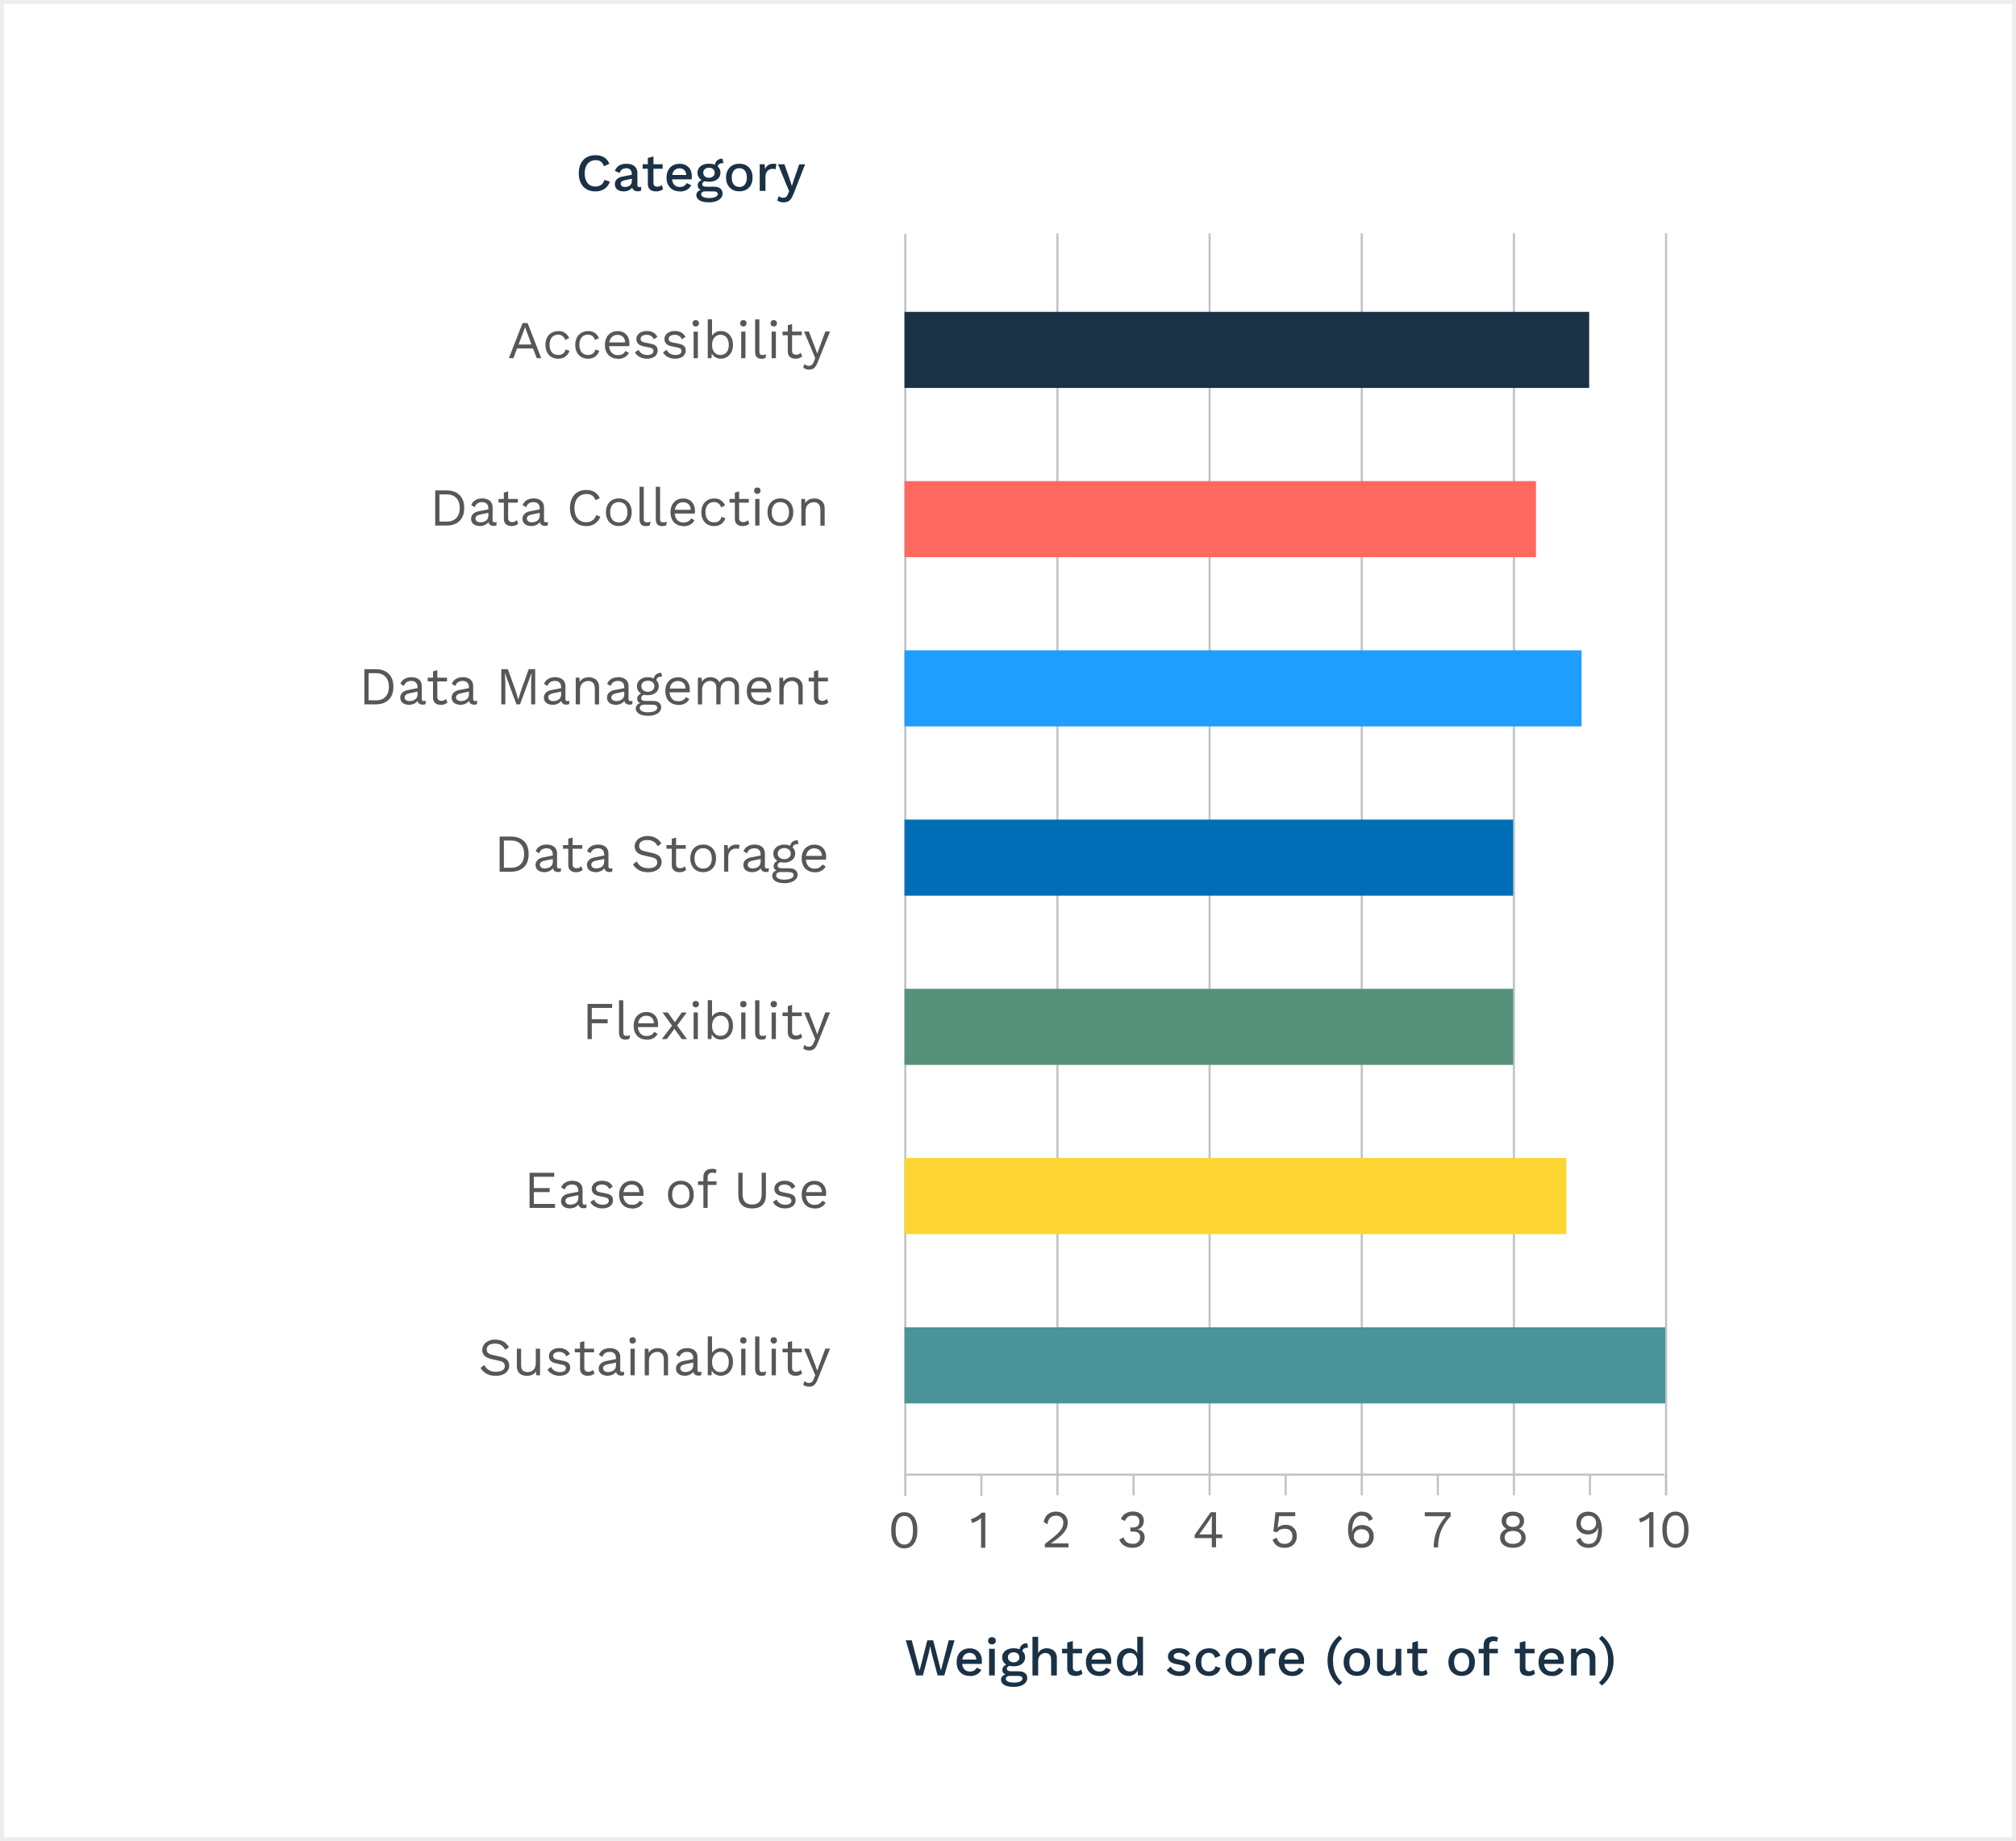 <?xml version="1.0" encoding="UTF-8"?><svg id="a" xmlns="http://www.w3.org/2000/svg" width="530" height="484" viewBox="0 0 530 484"><rect x="0" y="0" width="530" height="484" fill="#808080" stroke="none"/><g><rect x=".5" y=".5" width="529" height="483" fill="#fff"/><path d="M529,1V483H1V1H529m1-1H0V484H530V0h0Z" fill="#ededed"/></g><line x1="278" y1="61.35" x2="278" y2="393.1" fill="none" stroke="#bcc2c5" stroke-miterlimit="10" stroke-width=".54"/><line x1="318" y1="61.35" x2="318" y2="393.1" fill="none" stroke="#bcc2c5" stroke-miterlimit="10" stroke-width=".54"/><line x1="358" y1="61.35" x2="358" y2="393.1" fill="none" stroke="#bcc2c5" stroke-miterlimit="10" stroke-width=".54"/><line x1="398" y1="61.35" x2="398" y2="393.1" fill="none" stroke="#bcc2c5" stroke-miterlimit="10" stroke-width=".54"/><line x1="438" y1="61.35" x2="438" y2="393.1" fill="none" stroke="#bcc2c5" stroke-miterlimit="10" stroke-width=".54"/><polyline points="238 61.49 238 387.68 437.5 387.68" fill="none" stroke="#bcc2c5" stroke-miterlimit="10" stroke-width=".54"/><g><path d="M240.84,440.47l-2.72-9.24h1.58l2.07,7.94,2.02-7.94h1.54l2.03,7.95,2.06-7.95h1.53l-2.7,9.24h-1.76l-1.47-5.54-.46-2.13h-.01l-.46,2.13-1.46,5.54h-1.78Z" fill="#1a3146"/><path d="M255.02,440.61c-.7,0-1.32-.14-1.85-.43-.53-.29-.94-.71-1.24-1.25s-.44-1.2-.44-1.95,.15-1.41,.44-1.95,.7-.96,1.22-1.25,1.12-.43,1.78-.43,1.26,.14,1.74,.42c.48,.28,.84,.66,1.09,1.15s.38,1.04,.38,1.65c0,.17,0,.33-.01,.48,0,.15-.02,.28-.04,.39h-5.63v-1.15h4.97l-.74,.22c0-.63-.16-1.12-.48-1.46-.32-.34-.75-.51-1.3-.51-.4,0-.75,.09-1.05,.28s-.53,.46-.69,.83c-.16,.37-.24,.82-.24,1.35s.08,.97,.25,1.33c.17,.36,.41,.64,.71,.83s.67,.28,1.09,.28c.47,0,.84-.09,1.13-.27,.29-.18,.52-.42,.69-.74l1.19,.56c-.17,.34-.39,.63-.68,.88s-.62,.44-1.01,.57c-.39,.13-.82,.2-1.29,.2Z" fill="#1a3146"/><path d="M260.79,432.29c-.33,0-.58-.08-.75-.25s-.26-.39-.26-.69,.09-.53,.26-.69c.17-.16,.42-.24,.75-.24s.56,.08,.74,.24c.17,.16,.26,.39,.26,.69s-.09,.53-.26,.69c-.17,.16-.42,.25-.74,.25Zm.74,1.18v7h-1.5v-7h1.5Z" fill="#1a3146"/><path d="M267.82,439.38c.71,0,1.26,.16,1.65,.47,.39,.31,.59,.74,.59,1.29,0,.49-.15,.9-.46,1.25-.31,.35-.73,.62-1.25,.81-.53,.19-1.13,.28-1.81,.28-1.15,0-2-.18-2.55-.53-.55-.35-.83-.8-.83-1.33,0-.37,.13-.7,.4-.98,.27-.28,.72-.44,1.35-.48l-.08,.22c-.39-.08-.71-.24-.95-.46-.24-.22-.36-.53-.36-.93s.15-.74,.46-1.02c.31-.28,.74-.44,1.3-.49l.78,.38h-.17c-.43,.04-.73,.13-.91,.29-.18,.16-.27,.34-.27,.53,0,.23,.09,.41,.26,.52,.17,.11,.42,.17,.73,.17h2.1Zm-1.34-6.05c.62,0,1.15,.1,1.6,.29,.45,.2,.8,.47,1.05,.83,.25,.35,.37,.77,.37,1.25s-.12,.89-.37,1.25c-.25,.36-.6,.63-1.05,.83-.45,.2-.99,.29-1.6,.29-.97,0-1.71-.22-2.23-.65-.52-.43-.78-1.01-.78-1.72,0-.48,.13-.89,.38-1.25,.25-.36,.6-.63,1.06-.83,.45-.2,.98-.29,1.57-.29Zm.06,9.03c.51,0,.94-.05,1.27-.15,.33-.1,.58-.22,.74-.38,.16-.15,.25-.32,.25-.51,0-.21-.09-.39-.26-.52-.17-.13-.48-.2-.93-.2h-2.25c-.26,0-.48,.07-.66,.2-.18,.14-.27,.32-.27,.55,0,.31,.19,.55,.56,.73,.37,.18,.89,.27,1.55,.27Zm-.06-7.98c-.43,0-.79,.12-1.07,.36-.29,.24-.43,.56-.43,.96s.14,.72,.43,.97c.28,.24,.64,.36,1.07,.36s.8-.12,1.08-.36c.29-.24,.43-.57,.43-.97s-.14-.72-.43-.96c-.28-.24-.65-.36-1.08-.36Zm3.56-2.38l.24,1.18s-.06,0-.08,0c-.03,0-.06,0-.08,0-.45,0-.79,.1-1.02,.29-.23,.19-.35,.47-.35,.83l-.73-.34c0-.37,.08-.71,.24-1,.16-.29,.38-.52,.68-.69s.63-.25,1-.25h.11Z" fill="#1a3146"/><path d="M271.43,440.47v-10.15h1.5v4.27c.23-.44,.55-.76,.95-.96,.4-.2,.84-.3,1.32-.3s.94,.1,1.34,.29,.71,.48,.95,.86,.35,.87,.35,1.46v4.54h-1.5v-4.06c0-.69-.14-1.17-.43-1.44-.28-.27-.64-.41-1.07-.41-.3,0-.6,.07-.89,.22-.29,.15-.54,.38-.73,.7s-.29,.75-.29,1.29v3.7h-1.5Z" fill="#1a3146"/><path d="M284.46,433.47v1.18h-5.25v-1.18h5.25Zm-2.41-2.06v6.96c0,.34,.09,.6,.27,.76,.18,.16,.43,.24,.74,.24,.25,0,.47-.04,.66-.12s.36-.19,.52-.33l.34,1.09c-.21,.19-.48,.33-.79,.44-.31,.11-.66,.16-1.04,.16s-.77-.07-1.11-.2c-.34-.13-.6-.34-.78-.64s-.29-.68-.29-1.15v-6.79l1.5-.42Z" fill="#1a3146"/><path d="M289.02,440.61c-.7,0-1.32-.14-1.85-.43-.53-.29-.94-.71-1.24-1.25s-.44-1.2-.44-1.95,.15-1.41,.44-1.95,.7-.96,1.22-1.25,1.12-.43,1.78-.43,1.26,.14,1.74,.42c.48,.28,.84,.66,1.09,1.15s.38,1.04,.38,1.65c0,.17,0,.33-.01,.48,0,.15-.02,.28-.04,.39h-5.63v-1.15h4.97l-.74,.22c0-.63-.16-1.12-.48-1.46-.32-.34-.75-.51-1.3-.51-.4,0-.75,.09-1.05,.28s-.53,.46-.69,.83c-.16,.37-.24,.82-.24,1.35s.08,.97,.25,1.33c.17,.36,.41,.64,.71,.83s.67,.28,1.09,.28c.47,0,.84-.09,1.13-.27,.29-.18,.52-.42,.69-.74l1.19,.56c-.17,.34-.39,.63-.68,.88s-.62,.44-1.01,.57c-.39,.13-.82,.2-1.29,.2Z" fill="#1a3146"/><path d="M296.72,440.61c-.58,0-1.1-.14-1.57-.43-.47-.29-.84-.71-1.11-1.25s-.41-1.19-.41-1.95,.14-1.45,.43-1.99c.29-.54,.68-.95,1.16-1.24s1.02-.43,1.6-.43,1.1,.16,1.51,.49c.41,.33,.69,.75,.83,1.27l-.17,.15v-4.93h1.5v10.15h-1.33l-.11-1.9h.2c-.07,.43-.22,.8-.46,1.1-.24,.3-.54,.54-.9,.7-.36,.16-.74,.25-1.16,.25Zm.32-1.2c.4,0,.75-.1,1.04-.31s.51-.49,.67-.87c.16-.37,.24-.82,.24-1.34,0-.49-.08-.9-.24-1.25s-.38-.62-.67-.8c-.28-.19-.61-.28-.99-.28-.62,0-1.11,.21-1.46,.64-.35,.43-.52,1.02-.52,1.78s.17,1.35,.5,1.79c.34,.43,.81,.65,1.41,.65Z" fill="#1a3146"/><path d="M310.02,440.61c-.7,0-1.34-.13-1.92-.41-.58-.27-1.04-.65-1.37-1.15l1.04-.9c.21,.38,.5,.69,.89,.92,.39,.23,.85,.34,1.39,.34,.43,0,.77-.08,1.02-.22,.25-.15,.38-.36,.38-.63,0-.18-.06-.33-.17-.47-.12-.13-.34-.24-.67-.32l-1.47-.31c-.75-.15-1.28-.39-1.6-.72s-.48-.75-.48-1.27c0-.38,.11-.74,.34-1.06s.55-.59,.99-.79c.43-.2,.95-.3,1.56-.3,.7,0,1.3,.12,1.79,.37,.5,.25,.87,.6,1.13,1.06l-1.04,.87c-.18-.37-.44-.65-.78-.83-.35-.18-.71-.27-1.08-.27-.3,0-.56,.04-.77,.11s-.38,.18-.49,.31c-.11,.13-.17,.29-.17,.46,0,.19,.07,.35,.21,.49,.14,.14,.39,.25,.76,.32l1.6,.34c.67,.13,1.15,.35,1.42,.67s.41,.69,.41,1.14-.12,.84-.35,1.18c-.23,.34-.57,.6-1.01,.79s-.96,.28-1.57,.28Z" fill="#1a3146"/><path d="M317.78,433.33c.56,0,1.04,.08,1.44,.25,.4,.16,.73,.39,1,.69s.48,.64,.62,1.02l-1.41,.56c-.12-.43-.32-.76-.58-.99-.27-.23-.61-.34-1.04-.34s-.78,.1-1.08,.29-.53,.47-.68,.83c-.15,.36-.23,.81-.23,1.34s.08,.97,.24,1.33c.16,.36,.39,.64,.69,.83s.65,.28,1.06,.28c.32,0,.59-.05,.83-.16,.23-.11,.43-.26,.58-.46,.15-.2,.26-.45,.31-.74l1.36,.46c-.13,.42-.33,.79-.61,1.1s-.62,.55-1.03,.73c-.41,.17-.88,.26-1.41,.26-.69,0-1.3-.14-1.83-.43-.53-.29-.94-.71-1.24-1.25s-.44-1.2-.44-1.95,.15-1.41,.44-1.95,.7-.96,1.23-1.25,1.13-.43,1.8-.43Z" fill="#1a3146"/><path d="M325.66,433.33c.68,0,1.28,.14,1.81,.43s.93,.71,1.23,1.25c.29,.55,.44,1.2,.44,1.95s-.15,1.41-.44,1.95c-.29,.55-.7,.96-1.23,1.25s-1.12,.43-1.81,.43-1.28-.14-1.81-.43c-.52-.29-.93-.71-1.23-1.25s-.45-1.2-.45-1.95,.15-1.41,.45-1.95,.71-.96,1.23-1.25c.52-.29,1.12-.43,1.81-.43Zm0,1.18c-.42,0-.78,.1-1.07,.29s-.52,.47-.68,.83c-.16,.36-.24,.81-.24,1.34s.08,.97,.24,1.34c.16,.37,.38,.65,.68,.84s.65,.29,1.07,.29,.77-.1,1.06-.29,.51-.47,.67-.84c.16-.37,.24-.81,.24-1.34s-.08-.98-.24-1.34c-.16-.36-.38-.64-.67-.83s-.64-.29-1.06-.29Z" fill="#1a3146"/><path d="M331.02,440.47v-7h1.27l.14,1.26c.19-.46,.46-.8,.83-1.04,.37-.24,.82-.36,1.37-.36,.14,0,.28,.01,.42,.03,.14,.02,.26,.06,.35,.11l-.21,1.32c-.1-.04-.22-.07-.34-.09-.13-.02-.3-.03-.51-.03-.29,0-.57,.08-.85,.23s-.51,.38-.69,.69c-.18,.31-.27,.7-.27,1.18v3.71h-1.5Z" fill="#1a3146"/><path d="M339.72,440.61c-.7,0-1.32-.14-1.85-.43-.53-.29-.94-.71-1.24-1.25s-.44-1.2-.44-1.95,.15-1.41,.44-1.95,.7-.96,1.22-1.25,1.12-.43,1.78-.43,1.26,.14,1.74,.42c.48,.28,.84,.66,1.09,1.15s.38,1.04,.38,1.65c0,.17,0,.33-.01,.48,0,.15-.02,.28-.04,.39h-5.63v-1.15h4.97l-.74,.22c0-.63-.16-1.12-.48-1.46-.32-.34-.75-.51-1.3-.51-.4,0-.75,.09-1.05,.28s-.53,.46-.69,.83c-.16,.37-.24,.82-.24,1.35s.08,.97,.25,1.33c.17,.36,.41,.64,.71,.83s.67,.28,1.09,.28c.47,0,.84-.09,1.13-.27,.29-.18,.52-.42,.69-.74l1.19,.56c-.17,.34-.39,.63-.68,.88s-.62,.44-1.01,.57c-.39,.13-.82,.2-1.29,.2Z" fill="#1a3146"/><path d="M352.08,430.01l.78,.78c-.59,.53-1.06,1.1-1.41,1.69-.35,.6-.61,1.23-.77,1.9-.16,.67-.24,1.4-.24,2.19s.08,1.5,.24,2.18c.16,.68,.42,1.31,.77,1.9s.83,1.15,1.41,1.69l-.78,.78c-1.02-.82-1.79-1.78-2.3-2.88-.52-1.1-.78-2.32-.78-3.67s.26-2.59,.78-3.7c.52-1.1,1.29-2.06,2.3-2.87Z" fill="#1a3146"/><path d="M356.73,433.33c.68,0,1.28,.14,1.81,.43s.93,.71,1.23,1.25c.29,.55,.44,1.2,.44,1.95s-.15,1.41-.44,1.95c-.29,.55-.7,.96-1.23,1.25s-1.12,.43-1.81,.43-1.28-.14-1.81-.43c-.52-.29-.93-.71-1.23-1.25s-.45-1.2-.45-1.95,.15-1.41,.45-1.95,.71-.96,1.23-1.25c.52-.29,1.12-.43,1.81-.43Zm0,1.18c-.42,0-.78,.1-1.07,.29s-.52,.47-.68,.83c-.16,.36-.24,.81-.24,1.34s.08,.97,.24,1.34c.16,.37,.38,.65,.68,.84s.65,.29,1.07,.29,.77-.1,1.06-.29,.51-.47,.67-.84c.16-.37,.24-.81,.24-1.34s-.08-.98-.24-1.34c-.16-.36-.38-.64-.67-.83s-.64-.29-1.06-.29Z" fill="#1a3146"/><path d="M364.58,440.61c-.46,0-.88-.08-1.27-.25-.39-.17-.7-.44-.93-.81s-.35-.86-.35-1.46v-4.62h1.5v4.24c0,.63,.14,1.07,.41,1.31,.27,.24,.65,.36,1.13,.36,.23,0,.46-.04,.68-.12,.22-.08,.42-.21,.59-.38,.18-.17,.32-.39,.41-.67s.15-.59,.15-.95v-3.79h1.5v7h-1.32l-.07-1.13c-.24,.44-.57,.76-.98,.97-.41,.21-.9,.31-1.46,.31Z" fill="#1a3146"/><path d="M375.19,433.47v1.18h-5.25v-1.18h5.25Zm-2.41-2.06v6.96c0,.34,.09,.6,.27,.76,.18,.16,.43,.24,.74,.24,.25,0,.47-.04,.66-.12s.36-.19,.52-.33l.34,1.09c-.21,.19-.48,.33-.79,.44-.31,.11-.66,.16-1.04,.16s-.77-.07-1.11-.2c-.34-.13-.6-.34-.78-.64s-.29-.68-.29-1.15v-6.79l1.5-.42Z" fill="#1a3146"/><path d="M384.27,433.33c.68,0,1.28,.14,1.81,.43s.93,.71,1.23,1.25c.29,.55,.44,1.2,.44,1.95s-.15,1.41-.44,1.95c-.29,.55-.7,.96-1.23,1.25s-1.12,.43-1.81,.43-1.28-.14-1.81-.43c-.52-.29-.93-.71-1.23-1.25s-.45-1.2-.45-1.95,.15-1.41,.45-1.95,.71-.96,1.23-1.25c.52-.29,1.12-.43,1.81-.43Zm0,1.18c-.42,0-.78,.1-1.07,.29s-.52,.47-.68,.83c-.16,.36-.24,.81-.24,1.34s.08,.97,.24,1.34c.16,.37,.38,.65,.68,.84s.65,.29,1.07,.29,.77-.1,1.06-.29,.51-.47,.67-.84c.16-.37,.24-.81,.24-1.34s-.08-.98-.24-1.34c-.16-.36-.38-.64-.67-.83s-.64-.29-1.06-.29Z" fill="#1a3146"/><path d="M393.78,433.47v1.18h-5.04v-1.18h5.04Zm-1.29-3.25c.29,0,.55,.03,.79,.09,.24,.06,.42,.14,.54,.25l-.28,1.08c-.1-.07-.22-.11-.35-.15-.13-.03-.28-.05-.45-.05-.38,0-.68,.09-.9,.27-.22,.18-.33,.47-.33,.87v1.02l.04,.38v6.5h-1.5v-8.01c0-.35,.05-.67,.16-.95,.11-.28,.27-.52,.48-.71s.47-.34,.78-.43c.3-.1,.64-.15,1.01-.15Z" fill="#1a3146"/><path d="M403.44,433.47v1.18h-5.25v-1.18h5.25Zm-2.41-2.06v6.96c0,.34,.09,.6,.27,.76,.18,.16,.43,.24,.74,.24,.25,0,.47-.04,.66-.12s.36-.19,.52-.33l.34,1.09c-.21,.19-.48,.33-.79,.44-.31,.11-.66,.16-1.04,.16s-.77-.07-1.11-.2c-.34-.13-.6-.34-.78-.64s-.29-.68-.29-1.15v-6.79l1.5-.42Z" fill="#1a3146"/><path d="M408.01,440.61c-.7,0-1.32-.14-1.85-.43-.53-.29-.94-.71-1.24-1.25s-.44-1.2-.44-1.95,.15-1.41,.44-1.95,.7-.96,1.22-1.25,1.12-.43,1.78-.43,1.26,.14,1.74,.42c.48,.28,.84,.66,1.09,1.15s.38,1.04,.38,1.65c0,.17,0,.33-.01,.48,0,.15-.02,.28-.04,.39h-5.63v-1.15h4.97l-.74,.22c0-.63-.16-1.12-.48-1.46-.32-.34-.75-.51-1.3-.51-.4,0-.75,.09-1.05,.28s-.53,.46-.69,.83c-.16,.37-.24,.82-.24,1.35s.08,.97,.25,1.33c.17,.36,.41,.64,.71,.83s.67,.28,1.09,.28c.47,0,.84-.09,1.13-.27,.29-.18,.52-.42,.69-.74l1.19,.56c-.17,.34-.39,.63-.68,.88s-.62,.44-1.01,.57c-.39,.13-.82,.2-1.29,.2Z" fill="#1a3146"/><path d="M413.02,440.47v-7h1.33l.1,1.82-.2-.2c.13-.4,.32-.74,.57-1s.54-.46,.88-.58,.7-.18,1.08-.18c.5,0,.94,.1,1.34,.29s.71,.48,.95,.86,.35,.87,.35,1.46v4.54h-1.5v-4.07c0-.69-.14-1.17-.43-1.43-.28-.27-.64-.4-1.07-.4-.31,0-.61,.07-.9,.22-.29,.15-.53,.38-.72,.69s-.29,.74-.29,1.27v3.72h-1.5Z" fill="#1a3146"/><path d="M421.13,443.13l-.78-.78c.6-.54,1.07-1.11,1.42-1.69,.35-.59,.6-1.22,.76-1.9,.16-.68,.24-1.4,.24-2.18s-.08-1.52-.24-2.19c-.16-.67-.41-1.3-.76-1.9-.35-.6-.82-1.16-1.42-1.69l.78-.78c1.02,.81,1.78,1.77,2.3,2.87,.52,1.1,.78,2.33,.78,3.7s-.26,2.58-.78,3.67c-.52,1.1-1.29,2.06-2.3,2.88Z" fill="#1a3146"/></g><g><path d="M142.3,94.17h-1.19l-.98-2.56h-4.19l-.98,2.56h-1.18l3.6-9.24h1.33l3.58,9.24Zm-5.95-3.61h3.37l-1.69-4.55-1.68,4.55Z" fill="#575756"/><path d="M146.74,87.03c.49,0,.91,.07,1.28,.22,.37,.15,.69,.36,.96,.64,.27,.28,.49,.61,.66,.99l-1.06,.5c-.15-.45-.38-.79-.68-1.03-.3-.24-.7-.36-1.18-.36s-.87,.11-1.2,.32-.59,.51-.77,.91c-.18,.4-.27,.88-.27,1.43s.09,1.03,.27,1.43c.18,.4,.43,.71,.77,.92s.74,.32,1.2,.32c.36,0,.68-.06,.95-.17,.27-.11,.49-.28,.66-.49,.17-.21,.29-.48,.36-.78l1.04,.36c-.16,.43-.38,.8-.65,1.11-.28,.31-.61,.54-.99,.71-.39,.16-.83,.25-1.32,.25-.65,0-1.24-.14-1.75-.43-.51-.29-.92-.71-1.2-1.25s-.43-1.2-.43-1.95,.15-1.41,.43-1.95,.69-.96,1.2-1.25c.51-.29,1.1-.43,1.75-.43Z" fill="#575756"/><path d="M154.58,87.03c.49,0,.91,.07,1.28,.22,.37,.15,.69,.36,.96,.64,.27,.28,.49,.61,.66,.99l-1.06,.5c-.15-.45-.38-.79-.68-1.03-.3-.24-.7-.36-1.18-.36s-.87,.11-1.2,.32-.59,.51-.77,.91c-.18,.4-.27,.88-.27,1.43s.09,1.03,.27,1.43c.18,.4,.43,.71,.77,.92s.74,.32,1.2,.32c.36,0,.68-.06,.95-.17,.27-.11,.49-.28,.66-.49,.17-.21,.29-.48,.36-.78l1.04,.36c-.16,.43-.38,.8-.65,1.11-.28,.31-.61,.54-.99,.71-.39,.16-.83,.25-1.32,.25-.65,0-1.24-.14-1.75-.43-.51-.29-.92-.71-1.2-1.25s-.43-1.2-.43-1.95,.15-1.41,.43-1.95,.69-.96,1.2-1.25c.51-.29,1.1-.43,1.75-.43Z" fill="#575756"/><path d="M162.44,94.31c-.66,0-1.25-.14-1.77-.43s-.92-.71-1.21-1.25-.43-1.2-.43-1.95,.15-1.41,.43-1.95,.69-.96,1.19-1.25c.5-.29,1.08-.43,1.72-.43s1.21,.14,1.67,.42c.46,.28,.81,.66,1.06,1.14,.24,.48,.36,1.02,.36,1.62,0,.16,0,.3-.01,.43,0,.13-.02,.25-.04,.35h-5.66v-.99h5.17l-.57,.11c0-.67-.18-1.19-.55-1.55-.37-.36-.85-.55-1.45-.55-.46,0-.85,.11-1.18,.32-.33,.21-.59,.51-.77,.91-.18,.4-.27,.88-.27,1.43s.09,1.03,.28,1.43,.45,.71,.79,.92,.75,.32,1.23,.32c.51,0,.93-.1,1.25-.29,.32-.2,.58-.46,.78-.8l.88,.52c-.18,.32-.4,.59-.68,.83s-.6,.41-.97,.54c-.37,.13-.78,.19-1.24,.19Z" fill="#575756"/><path d="M170.12,94.31c-.68,0-1.31-.14-1.88-.43-.57-.29-1.02-.7-1.32-1.23l.95-.69c.21,.43,.51,.77,.9,1.01,.4,.24,.88,.36,1.44,.36,.49,0,.88-.1,1.16-.29,.28-.19,.42-.44,.42-.75,0-.2-.06-.38-.19-.54s-.37-.28-.72-.36l-1.68-.35c-.68-.14-1.17-.37-1.46-.7-.29-.33-.44-.73-.44-1.22,0-.38,.11-.73,.33-1.05,.22-.32,.53-.57,.94-.76,.41-.19,.88-.29,1.44-.29,.69,0,1.27,.13,1.75,.41,.48,.27,.83,.65,1.06,1.15l-.94,.62c-.16-.41-.42-.71-.77-.9s-.72-.29-1.11-.29c-.34,0-.62,.05-.86,.14-.24,.09-.42,.22-.55,.38s-.19,.35-.19,.55,.07,.39,.21,.57c.14,.17,.4,.3,.78,.37l1.75,.36c.65,.13,1.11,.35,1.37,.64,.26,.3,.39,.66,.39,1.09s-.12,.82-.35,1.16-.56,.59-.98,.76-.91,.27-1.46,.27Z" fill="#575756"/><path d="M177.5,94.31c-.68,0-1.31-.14-1.88-.43-.57-.29-1.02-.7-1.32-1.23l.95-.69c.21,.43,.51,.77,.9,1.01,.4,.24,.88,.36,1.44,.36,.49,0,.88-.1,1.16-.29,.28-.19,.42-.44,.42-.75,0-.2-.06-.38-.19-.54s-.37-.28-.72-.36l-1.68-.35c-.68-.14-1.17-.37-1.46-.7-.29-.33-.44-.73-.44-1.22,0-.38,.11-.73,.33-1.05,.22-.32,.53-.57,.94-.76,.41-.19,.88-.29,1.44-.29,.69,0,1.27,.13,1.75,.41,.48,.27,.83,.65,1.06,1.15l-.94,.62c-.16-.41-.42-.71-.77-.9s-.72-.29-1.11-.29c-.34,0-.62,.05-.86,.14-.24,.09-.42,.22-.55,.38s-.19,.35-.19,.55,.07,.39,.21,.57c.14,.17,.4,.3,.78,.37l1.75,.36c.65,.13,1.11,.35,1.37,.64,.26,.3,.39,.66,.39,1.09s-.12,.82-.35,1.16-.56,.59-.98,.76-.91,.27-1.46,.27Z" fill="#575756"/><path d="M182.91,85.83c-.25,0-.46-.08-.61-.23-.15-.15-.23-.36-.23-.61s.08-.46,.23-.61,.36-.23,.61-.23,.46,.08,.61,.23c.15,.15,.23,.36,.23,.61s-.08,.46-.23,.61c-.15,.15-.36,.23-.61,.23Zm.56,1.34v7h-1.12v-7h1.12Z" fill="#575756"/><path d="M189.51,94.31c-.39,0-.76-.07-1.09-.21-.34-.14-.62-.34-.87-.59-.24-.25-.42-.54-.55-.85l.15-.2-.1,1.71h-.98v-10.22h1.12v4.8l-.14-.21c.19-.44,.5-.8,.94-1.08s.95-.43,1.52-.43,1.11,.14,1.6,.43,.87,.71,1.16,1.25,.43,1.19,.43,1.96-.15,1.41-.44,1.95-.68,.96-1.17,1.25-1.02,.43-1.6,.43Zm-.11-.98c.69,0,1.23-.24,1.62-.73,.39-.48,.58-1.13,.58-1.93s-.19-1.45-.57-1.93-.92-.73-1.61-.73c-.44,0-.82,.11-1.16,.34-.33,.22-.59,.54-.78,.94s-.28,.87-.28,1.41,.09,1,.27,1.39c.18,.4,.44,.7,.77,.92s.72,.32,1.16,.32Z" fill="#575756"/><path d="M195.42,85.83c-.25,0-.46-.08-.61-.23-.15-.15-.23-.36-.23-.61s.08-.46,.23-.61,.36-.23,.61-.23,.46,.08,.61,.23c.15,.15,.23,.36,.23,.61s-.08,.46-.23,.61c-.15,.15-.36,.23-.61,.23Zm.56,1.34v7h-1.12v-7h1.12Z" fill="#575756"/><path d="M199.64,83.95v8.44c0,.36,.07,.6,.2,.74,.13,.14,.34,.2,.63,.2,.19,0,.34-.01,.46-.04,.12-.03,.28-.08,.49-.15l-.18,.98c-.15,.06-.31,.11-.49,.15-.18,.03-.36,.05-.55,.05-.57,0-.99-.15-1.27-.46-.28-.31-.41-.78-.41-1.41v-8.48h1.12Z" fill="#575756"/><path d="M203.42,85.83c-.25,0-.46-.08-.61-.23-.15-.15-.23-.36-.23-.61s.08-.46,.23-.61,.36-.23,.61-.23,.46,.08,.61,.23c.15,.15,.23,.36,.23,.61s-.08,.46-.23,.61c-.15,.15-.36,.23-.61,.23Zm.56,1.34v7h-1.12v-7h1.12Z" fill="#575756"/><path d="M210.79,87.17v.97h-5.07v-.97h5.07Zm-2.55-1.99v7.06c0,.34,.1,.6,.29,.77s.45,.25,.76,.25c.27,0,.5-.05,.7-.14,.2-.09,.37-.22,.53-.38l.39,.94c-.21,.2-.47,.35-.76,.46-.29,.11-.63,.17-1.02,.17-.35,0-.69-.06-.99-.19-.31-.13-.55-.33-.74-.6-.18-.27-.28-.64-.29-1.08v-6.94l1.12-.31Z" fill="#575756"/><path d="M218.21,87.17l-3.29,8.18c-.18,.46-.37,.82-.58,1.08-.21,.27-.44,.46-.7,.57-.26,.12-.55,.17-.89,.17-.32,0-.61-.04-.88-.13-.27-.09-.5-.21-.71-.36l.31-.98c.19,.17,.38,.29,.59,.37s.42,.12,.62,.12c.24,0,.47-.08,.69-.22s.41-.45,.59-.91l.36-.91-.7-1.67-2.23-5.32h1.27l1.75,4.56,.43,1.25,.5-1.39,1.64-4.42h1.2Z" fill="#575756"/></g><g><path d="M117.39,128.93c1.45,0,2.58,.4,3.41,1.2,.83,.8,1.24,1.94,1.24,3.42s-.41,2.62-1.24,3.42c-.83,.8-1.96,1.2-3.41,1.2h-2.98v-9.24h2.98Zm.11,8.19c1.05,0,1.88-.32,2.47-.95s.89-1.5,.89-2.62-.3-2-.89-2.62-1.42-.95-2.47-.95h-1.97v7.14h1.97Z" fill="#575756"/><path d="M128.38,133.65c0-.52-.14-.93-.42-1.21-.28-.28-.68-.43-1.19-.43-.49,0-.9,.11-1.23,.32s-.58,.55-.74,1.01l-.91-.56c.19-.52,.53-.95,1.04-1.27,.5-.32,1.13-.48,1.88-.48,.5,0,.96,.09,1.37,.26,.41,.17,.74,.43,.97,.78,.24,.35,.36,.8,.36,1.35v3.39c0,.34,.18,.5,.53,.5,.18,0,.35-.02,.52-.07l-.06,.88c-.19,.09-.43,.14-.73,.14-.27,0-.51-.05-.73-.15s-.38-.26-.5-.47-.18-.47-.18-.79v-.14l.28,.04c-.11,.36-.3,.66-.57,.89-.27,.23-.57,.4-.91,.5-.34,.11-.67,.16-.99,.16-.41,0-.79-.07-1.15-.21-.35-.14-.64-.35-.85-.64-.21-.28-.32-.64-.32-1.06,0-.52,.18-.95,.53-1.29s.84-.57,1.46-.69l2.77-.55v.92l-2.25,.46c-.46,.09-.8,.22-1.02,.39-.22,.17-.34,.4-.34,.7s.11,.53,.34,.71c.23,.18,.55,.27,.97,.27,.27,0,.53-.04,.78-.11,.25-.07,.47-.18,.67-.32,.2-.14,.35-.33,.46-.55,.11-.22,.17-.48,.17-.78v-1.93Z" fill="#575756"/><path d="M136.14,131.17v.97h-5.07v-.97h5.07Zm-2.55-1.99v7.06c0,.34,.1,.6,.29,.77s.45,.25,.76,.25c.27,0,.5-.05,.7-.14,.2-.09,.37-.22,.53-.38l.39,.94c-.21,.2-.47,.35-.76,.46-.29,.11-.63,.17-1.02,.17-.35,0-.69-.06-.99-.19-.31-.13-.55-.33-.74-.6-.18-.27-.28-.64-.29-1.08v-6.94l1.12-.31Z" fill="#575756"/><path d="M141.89,133.65c0-.52-.14-.93-.42-1.21-.28-.28-.68-.43-1.19-.43-.49,0-.9,.11-1.23,.32s-.58,.55-.74,1.01l-.91-.56c.19-.52,.53-.95,1.04-1.27,.5-.32,1.13-.48,1.88-.48,.5,0,.96,.09,1.37,.26,.41,.17,.74,.43,.97,.78,.24,.35,.36,.8,.36,1.35v3.39c0,.34,.18,.5,.53,.5,.18,0,.35-.02,.52-.07l-.06,.88c-.19,.09-.43,.14-.73,.14-.27,0-.51-.05-.73-.15s-.38-.26-.5-.47-.18-.47-.18-.79v-.14l.28,.04c-.11,.36-.3,.66-.57,.89-.27,.23-.57,.4-.91,.5-.34,.11-.67,.16-.99,.16-.41,0-.79-.07-1.15-.21-.35-.14-.64-.35-.85-.64-.21-.28-.32-.64-.32-1.06,0-.52,.18-.95,.53-1.29s.84-.57,1.46-.69l2.77-.55v.92l-2.25,.46c-.46,.09-.8,.22-1.02,.39-.22,.17-.34,.4-.34,.7s.11,.53,.34,.71c.23,.18,.55,.27,.97,.27,.27,0,.53-.04,.78-.11,.25-.07,.47-.18,.67-.32,.2-.14,.35-.33,.46-.55,.11-.22,.17-.48,.17-.78v-1.93Z" fill="#575756"/><path d="M157.84,135.81c-.2,.52-.48,.97-.84,1.35s-.79,.67-1.28,.86c-.49,.2-1.02,.29-1.6,.29-.88,0-1.64-.19-2.28-.58-.64-.39-1.13-.94-1.48-1.64-.35-.71-.52-1.55-.52-2.53s.17-1.82,.52-2.53c.35-.71,.84-1.26,1.48-1.64s1.39-.58,2.25-.58c.6,0,1.13,.08,1.6,.25s.87,.41,1.2,.73c.33,.32,.59,.72,.79,1.18l-1.11,.52c-.21-.53-.5-.94-.89-1.21s-.89-.41-1.5-.41-1.18,.15-1.65,.44c-.48,.29-.85,.72-1.11,1.27-.27,.55-.4,1.22-.4,2s.13,1.44,.38,2,.61,.98,1.08,1.27,1.02,.44,1.65,.44,1.15-.16,1.61-.47,.79-.78,.99-1.41l1.12,.42Z" fill="#575756"/><path d="M162.68,131.03c.66,0,1.25,.14,1.76,.43s.91,.71,1.2,1.25c.29,.55,.43,1.2,.43,1.95s-.14,1.41-.43,1.95c-.29,.55-.69,.96-1.2,1.25s-1.09,.43-1.76,.43-1.24-.14-1.75-.43c-.51-.29-.92-.71-1.2-1.25s-.43-1.2-.43-1.95,.15-1.41,.43-1.95,.69-.96,1.2-1.25c.51-.29,1.1-.43,1.75-.43Zm0,.97c-.48,0-.88,.11-1.22,.32s-.6,.52-.78,.92c-.18,.4-.27,.88-.27,1.43s.09,1.03,.27,1.43,.44,.71,.78,.92c.34,.21,.74,.32,1.22,.32s.88-.11,1.22-.32c.34-.21,.59-.52,.78-.92,.18-.4,.27-.88,.27-1.43s-.09-1.04-.27-1.43c-.18-.4-.44-.7-.78-.92s-.74-.32-1.22-.32Z" fill="#575756"/><path d="M169.25,127.95v8.44c0,.36,.07,.6,.2,.74,.13,.14,.34,.2,.63,.2,.19,0,.34-.01,.46-.04,.12-.03,.28-.08,.49-.15l-.18,.98c-.15,.06-.31,.11-.49,.15-.18,.03-.36,.05-.55,.05-.57,0-.99-.15-1.27-.46-.28-.31-.41-.78-.41-1.41v-8.48h1.12Z" fill="#575756"/><path d="M173.53,127.95v8.44c0,.36,.07,.6,.2,.74,.13,.14,.34,.2,.63,.2,.19,0,.34-.01,.46-.04,.12-.03,.28-.08,.49-.15l-.18,.98c-.15,.06-.31,.11-.49,.15-.18,.03-.36,.05-.55,.05-.57,0-.99-.15-1.27-.46-.28-.31-.41-.78-.41-1.41v-8.48h1.12Z" fill="#575756"/><path d="M179.68,138.31c-.66,0-1.25-.14-1.77-.43s-.92-.71-1.21-1.25-.43-1.2-.43-1.95,.15-1.41,.43-1.95,.69-.96,1.19-1.25c.5-.29,1.08-.43,1.72-.43s1.21,.14,1.67,.42c.46,.28,.81,.66,1.06,1.14,.24,.48,.36,1.02,.36,1.62,0,.16,0,.3-.01,.43,0,.13-.02,.25-.04,.35h-5.66v-.99h5.17l-.57,.11c0-.67-.18-1.19-.55-1.55-.37-.36-.85-.55-1.45-.55-.46,0-.85,.11-1.18,.32-.33,.21-.59,.51-.77,.91-.18,.4-.27,.88-.27,1.43s.09,1.03,.28,1.43,.45,.71,.79,.92,.75,.32,1.23,.32c.51,0,.93-.1,1.25-.29,.32-.2,.58-.46,.78-.8l.88,.52c-.18,.32-.4,.59-.68,.83s-.6,.41-.97,.54c-.37,.13-.78,.19-1.24,.19Z" fill="#575756"/><path d="M187.73,131.03c.49,0,.91,.07,1.28,.22,.37,.15,.69,.36,.96,.64,.27,.28,.49,.61,.66,.99l-1.06,.5c-.15-.45-.38-.79-.68-1.03-.3-.24-.7-.36-1.18-.36s-.87,.11-1.2,.32-.59,.51-.77,.91c-.18,.4-.27,.88-.27,1.43s.09,1.03,.27,1.43c.18,.4,.43,.71,.77,.92s.74,.32,1.2,.32c.36,0,.68-.06,.95-.17,.27-.11,.49-.28,.66-.49,.17-.21,.29-.48,.36-.78l1.04,.36c-.16,.43-.38,.8-.65,1.11-.28,.31-.61,.54-.99,.71-.39,.16-.83,.25-1.32,.25-.65,0-1.24-.14-1.75-.43-.51-.29-.92-.71-1.2-1.25s-.43-1.2-.43-1.95,.15-1.41,.43-1.95,.69-.96,1.2-1.25c.51-.29,1.1-.43,1.75-.43Z" fill="#575756"/><path d="M196.87,131.17v.97h-5.07v-.97h5.07Zm-2.55-1.99v7.06c0,.34,.1,.6,.29,.77s.45,.25,.76,.25c.27,0,.5-.05,.7-.14,.2-.09,.37-.22,.53-.38l.39,.94c-.21,.2-.47,.35-.76,.46-.29,.11-.63,.17-1.02,.17-.35,0-.69-.06-.99-.19-.31-.13-.55-.33-.74-.6-.18-.27-.28-.64-.29-1.08v-6.94l1.12-.31Z" fill="#575756"/><path d="M199.1,129.83c-.25,0-.46-.08-.61-.23-.15-.15-.23-.36-.23-.61s.08-.46,.23-.61,.36-.23,.61-.23,.46,.08,.61,.23c.15,.15,.23,.36,.23,.61s-.08,.46-.23,.61c-.15,.15-.36,.23-.61,.23Zm.56,1.34v7h-1.12v-7h1.12Z" fill="#575756"/><path d="M205.16,131.03c.66,0,1.25,.14,1.76,.43s.91,.71,1.2,1.25c.29,.55,.43,1.2,.43,1.95s-.14,1.41-.43,1.95c-.29,.55-.69,.96-1.2,1.25s-1.09,.43-1.76,.43-1.24-.14-1.75-.43c-.51-.29-.92-.71-1.2-1.25s-.43-1.2-.43-1.95,.15-1.41,.43-1.95,.69-.96,1.2-1.25c.51-.29,1.1-.43,1.75-.43Zm0,.97c-.48,0-.88,.11-1.22,.32s-.6,.52-.78,.92c-.18,.4-.27,.88-.27,1.43s.09,1.03,.27,1.43,.44,.71,.78,.92c.34,.21,.74,.32,1.22,.32s.88-.11,1.22-.32c.34-.21,.59-.52,.78-.92,.18-.4,.27-.88,.27-1.43s-.09-1.04-.27-1.43c-.18-.4-.44-.7-.78-.92s-.74-.32-1.22-.32Z" fill="#575756"/><path d="M210.66,138.17v-7h.98l.1,1.57-.18-.15c.15-.37,.35-.67,.6-.9,.25-.23,.54-.39,.88-.5,.33-.1,.67-.15,1.03-.15,.5,0,.96,.1,1.37,.29,.41,.19,.74,.48,.99,.88,.25,.39,.37,.89,.37,1.5v4.48h-1.12v-4.09c0-.77-.17-1.31-.5-1.62-.33-.3-.74-.46-1.23-.46-.34,0-.67,.08-1.01,.24-.34,.16-.61,.42-.83,.77-.22,.36-.33,.83-.33,1.43v3.72h-1.12Z" fill="#575756"/></g><g><path d="M98.77,175.93c1.45,0,2.58,.4,3.41,1.2,.83,.8,1.24,1.94,1.24,3.42s-.41,2.62-1.24,3.42c-.83,.8-1.96,1.2-3.41,1.2h-2.98v-9.24h2.98Zm.11,8.19c1.05,0,1.88-.32,2.47-.95s.89-1.5,.89-2.62-.3-2-.89-2.62-1.42-.95-2.47-.95h-1.97v7.14h1.97Z" fill="#575756"/><path d="M109.76,180.65c0-.52-.14-.93-.42-1.21-.28-.28-.68-.43-1.19-.43-.49,0-.9,.11-1.23,.32s-.58,.55-.74,1.01l-.91-.56c.19-.52,.53-.95,1.04-1.27,.5-.32,1.13-.48,1.88-.48,.5,0,.96,.09,1.37,.26,.41,.17,.74,.43,.97,.78,.24,.35,.36,.8,.36,1.35v3.39c0,.34,.18,.5,.53,.5,.18,0,.35-.02,.52-.07l-.06,.88c-.19,.09-.43,.14-.73,.14-.27,0-.51-.05-.73-.15s-.38-.26-.5-.47-.18-.47-.18-.79v-.14l.28,.04c-.11,.36-.3,.66-.57,.89-.27,.23-.57,.4-.91,.5-.34,.11-.67,.16-.99,.16-.41,0-.79-.07-1.15-.21-.35-.14-.64-.35-.85-.64-.21-.28-.32-.64-.32-1.06,0-.52,.18-.95,.53-1.29s.84-.57,1.46-.69l2.77-.55v.92l-2.25,.46c-.46,.09-.8,.22-1.02,.39-.22,.17-.34,.4-.34,.7s.11,.53,.34,.71c.23,.18,.55,.27,.97,.27,.27,0,.53-.04,.78-.11,.25-.07,.47-.18,.67-.32,.2-.14,.35-.33,.46-.55,.11-.22,.17-.48,.17-.78v-1.93Z" fill="#575756"/><path d="M117.52,178.17v.97h-5.07v-.97h5.07Zm-2.55-1.99v7.06c0,.34,.1,.6,.29,.77s.45,.25,.76,.25c.27,0,.5-.05,.7-.14,.2-.09,.37-.22,.53-.38l.39,.94c-.21,.2-.47,.35-.76,.46-.29,.11-.63,.17-1.02,.17-.35,0-.69-.06-.99-.19-.31-.13-.55-.33-.74-.6-.18-.27-.28-.64-.29-1.08v-6.94l1.12-.31Z" fill="#575756"/><path d="M123.27,180.65c0-.52-.14-.93-.42-1.21-.28-.28-.68-.43-1.19-.43-.49,0-.9,.11-1.23,.32s-.58,.55-.74,1.01l-.91-.56c.19-.52,.53-.95,1.04-1.27,.5-.32,1.13-.48,1.88-.48,.5,0,.96,.09,1.37,.26,.41,.17,.74,.43,.97,.78,.24,.35,.36,.8,.36,1.35v3.39c0,.34,.18,.5,.53,.5,.18,0,.35-.02,.52-.07l-.06,.88c-.19,.09-.43,.14-.73,.14-.27,0-.51-.05-.73-.15s-.38-.26-.5-.47-.18-.47-.18-.79v-.14l.28,.04c-.11,.36-.3,.66-.57,.89-.27,.23-.57,.4-.91,.5-.34,.11-.67,.16-.99,.16-.41,0-.79-.07-1.15-.21-.35-.14-.64-.35-.85-.64-.21-.28-.32-.64-.32-1.06,0-.52,.18-.95,.53-1.29s.84-.57,1.46-.69l2.77-.55v.92l-2.25,.46c-.46,.09-.8,.22-1.02,.39-.22,.17-.34,.4-.34,.7s.11,.53,.34,.71c.23,.18,.55,.27,.97,.27,.27,0,.53-.04,.78-.11,.25-.07,.47-.18,.67-.32,.2-.14,.35-.33,.46-.55,.11-.22,.17-.48,.17-.78v-1.93Z" fill="#575756"/><path d="M140.7,175.93v9.24h-1.06v-5.81l.13-2.44h-.01l-3.04,8.25h-.95l-3.04-8.25h-.01l.13,2.44v5.81h-1.06v-9.24h1.72l2.03,5.61,.7,2.31h.03l.71-2.3,2.02-5.63h1.72Z" fill="#575756"/><path d="M147.52,180.65c0-.52-.14-.93-.42-1.21-.28-.28-.68-.43-1.19-.43-.49,0-.9,.11-1.23,.32s-.58,.55-.74,1.01l-.91-.56c.19-.52,.53-.95,1.04-1.27,.5-.32,1.13-.48,1.88-.48,.5,0,.96,.09,1.37,.26,.41,.17,.74,.43,.97,.78,.24,.35,.36,.8,.36,1.35v3.39c0,.34,.18,.5,.53,.5,.18,0,.35-.02,.52-.07l-.06,.88c-.19,.09-.43,.14-.73,.14-.27,0-.51-.05-.73-.15s-.38-.26-.5-.47-.18-.47-.18-.79v-.14l.28,.04c-.11,.36-.3,.66-.57,.89-.27,.23-.57,.4-.91,.5-.34,.11-.67,.16-.99,.16-.41,0-.79-.07-1.15-.21-.35-.14-.64-.35-.85-.64-.21-.28-.32-.64-.32-1.06,0-.52,.18-.95,.53-1.29s.84-.57,1.46-.69l2.77-.55v.92l-2.25,.46c-.46,.09-.8,.22-1.02,.39-.22,.17-.34,.4-.34,.7s.11,.53,.34,.71c.23,.18,.55,.27,.97,.27,.27,0,.53-.04,.78-.11,.25-.07,.47-.18,.67-.32,.2-.14,.35-.33,.46-.55,.11-.22,.17-.48,.17-.78v-1.93Z" fill="#575756"/><path d="M151.36,185.17v-7h.98l.1,1.57-.18-.15c.15-.37,.35-.67,.6-.9,.25-.23,.54-.39,.88-.5,.33-.1,.67-.15,1.03-.15,.5,0,.96,.1,1.37,.29,.41,.19,.74,.48,.99,.88,.25,.39,.37,.89,.37,1.5v4.48h-1.12v-4.09c0-.77-.17-1.31-.5-1.62-.33-.3-.74-.46-1.23-.46-.34,0-.67,.08-1.01,.24-.34,.16-.61,.42-.83,.77-.22,.36-.33,.83-.33,1.43v3.72h-1.12Z" fill="#575756"/><path d="M164.11,180.65c0-.52-.14-.93-.42-1.21-.28-.28-.68-.43-1.19-.43-.49,0-.9,.11-1.23,.32s-.58,.55-.74,1.01l-.91-.56c.19-.52,.53-.95,1.04-1.27,.5-.32,1.13-.48,1.88-.48,.5,0,.96,.09,1.37,.26,.41,.17,.74,.43,.97,.78,.24,.35,.36,.8,.36,1.35v3.39c0,.34,.18,.5,.53,.5,.18,0,.35-.02,.52-.07l-.06,.88c-.19,.09-.43,.14-.73,.14-.27,0-.51-.05-.73-.15s-.38-.26-.5-.47-.18-.47-.18-.79v-.14l.28,.04c-.11,.36-.3,.66-.57,.89-.27,.23-.57,.4-.91,.5-.34,.11-.67,.16-.99,.16-.41,0-.79-.07-1.15-.21-.35-.14-.64-.35-.85-.64-.21-.28-.32-.64-.32-1.06,0-.52,.18-.95,.53-1.29s.84-.57,1.46-.69l2.77-.55v.92l-2.25,.46c-.46,.09-.8,.22-1.02,.39-.22,.17-.34,.4-.34,.7s.11,.53,.34,.71c.23,.18,.55,.27,.97,.27,.27,0,.53-.04,.78-.11,.25-.07,.47-.18,.67-.32,.2-.14,.35-.33,.46-.55,.11-.22,.17-.48,.17-.78v-1.93Z" fill="#575756"/><path d="M171.71,184.28c.66,0,1.18,.15,1.55,.46,.37,.3,.56,.71,.56,1.21,0,.46-.15,.85-.46,1.19-.3,.34-.71,.59-1.22,.78-.51,.18-1.08,.27-1.71,.27-1.1,0-1.92-.19-2.47-.56-.55-.37-.82-.82-.82-1.34,0-.37,.12-.71,.37-1,.25-.29,.67-.46,1.25-.5l-.1,.21c-.32-.08-.59-.23-.81-.43-.22-.2-.33-.49-.33-.88s.14-.71,.43-.99c.28-.28,.71-.45,1.27-.51l.74,.38h-.14c-.46,.05-.78,.16-.97,.34-.19,.18-.29,.38-.29,.59,0,.26,.1,.46,.29,.58s.46,.19,.81,.19h2.04Zm-1.39-6.24c.56,0,1.06,.1,1.49,.3,.43,.2,.77,.48,1.02,.83,.24,.35,.36,.77,.36,1.23s-.12,.87-.36,1.23c-.24,.36-.58,.64-1.02,.84-.43,.2-.93,.3-1.49,.3-.92,0-1.63-.22-2.13-.67-.49-.44-.74-1.01-.74-1.7,0-.47,.12-.88,.37-1.23,.25-.35,.59-.63,1.02-.83,.43-.2,.92-.3,1.48-.3Zm.1,9.21c.54,0,.99-.06,1.34-.17,.35-.11,.61-.26,.78-.43,.17-.18,.25-.37,.25-.57,0-.25-.1-.45-.3-.6-.2-.15-.56-.22-1.08-.22h-2.16c-.3,0-.55,.08-.76,.23-.21,.15-.31,.37-.31,.64,0,.34,.2,.62,.59,.83s.95,.31,1.65,.31Zm-.1-8.3c-.49,0-.89,.13-1.22,.4s-.49,.62-.49,1.06,.16,.78,.49,1.05,.73,.41,1.22,.41,.89-.13,1.22-.41c.33-.27,.49-.62,.49-1.05s-.16-.79-.49-1.06c-.33-.27-.73-.4-1.22-.4Zm3.51-2.06l.25,.99h-.1c-.46,0-.81,.09-1.06,.27-.25,.18-.37,.47-.37,.88l-.69-.35c0-.36,.08-.68,.25-.95,.17-.27,.4-.48,.69-.62,.29-.14,.61-.22,.95-.22h.07Z" fill="#575756"/><path d="M178.32,185.31c-.66,0-1.25-.14-1.77-.43s-.92-.71-1.21-1.25-.43-1.2-.43-1.95,.15-1.41,.43-1.95,.69-.96,1.19-1.25c.5-.29,1.08-.43,1.72-.43s1.21,.14,1.67,.42c.46,.28,.81,.66,1.06,1.14,.24,.48,.36,1.02,.36,1.62,0,.16,0,.3-.01,.43,0,.13-.02,.25-.04,.35h-5.66v-.99h5.17l-.57,.11c0-.67-.18-1.19-.55-1.55-.37-.36-.85-.55-1.45-.55-.46,0-.85,.11-1.18,.32-.33,.21-.59,.51-.77,.91-.18,.4-.27,.88-.27,1.43s.09,1.03,.28,1.43,.45,.71,.79,.92,.75,.32,1.23,.32c.51,0,.93-.1,1.25-.29,.32-.2,.58-.46,.78-.8l.88,.52c-.18,.32-.4,.59-.68,.83s-.6,.41-.97,.54c-.37,.13-.78,.19-1.24,.19Z" fill="#575756"/><path d="M183.47,185.17v-7h.98l.07,1.09c.25-.43,.58-.74,.99-.94,.41-.2,.82-.29,1.25-.29,.5,0,.96,.11,1.4,.34,.44,.22,.77,.57,1.01,1.04,.15-.32,.36-.58,.63-.78,.27-.2,.57-.35,.89-.45,.32-.1,.63-.15,.92-.15,.45,0,.88,.09,1.28,.28,.41,.19,.74,.48,1,.87,.26,.39,.39,.9,.39,1.51v4.48h-1.12v-4.37c0-.63-.16-1.09-.48-1.37-.32-.28-.71-.42-1.18-.42-.36,0-.71,.09-1.02,.27-.32,.18-.57,.44-.76,.78-.19,.35-.29,.77-.29,1.27v3.84h-1.12v-4.37c0-.63-.16-1.09-.48-1.37-.32-.28-.71-.42-1.18-.42-.31,0-.62,.08-.95,.25s-.59,.42-.8,.78-.32,.82-.32,1.4v3.74h-1.12Z" fill="#575756"/><path d="M199.74,185.31c-.66,0-1.25-.14-1.77-.43s-.92-.71-1.21-1.25-.43-1.2-.43-1.95,.15-1.41,.43-1.95,.69-.96,1.19-1.25c.5-.29,1.08-.43,1.72-.43s1.21,.14,1.67,.42c.46,.28,.81,.66,1.06,1.14,.24,.48,.36,1.02,.36,1.62,0,.16,0,.3-.01,.43,0,.13-.02,.25-.04,.35h-5.66v-.99h5.17l-.57,.11c0-.67-.18-1.19-.55-1.55-.37-.36-.85-.55-1.45-.55-.46,0-.85,.11-1.18,.32-.33,.21-.59,.51-.77,.91-.18,.4-.27,.88-.27,1.43s.09,1.03,.28,1.43,.45,.71,.79,.92,.75,.32,1.23,.32c.51,0,.93-.1,1.25-.29,.32-.2,.58-.46,.78-.8l.88,.52c-.18,.32-.4,.59-.68,.83s-.6,.41-.97,.54c-.37,.13-.78,.19-1.24,.19Z" fill="#575756"/><path d="M204.89,185.17v-7h.98l.1,1.57-.18-.15c.15-.37,.35-.67,.6-.9,.25-.23,.54-.39,.88-.5,.33-.1,.67-.15,1.03-.15,.5,0,.96,.1,1.37,.29,.41,.19,.74,.48,.99,.88,.25,.39,.37,.89,.37,1.5v4.48h-1.12v-4.09c0-.77-.17-1.31-.5-1.62-.33-.3-.74-.46-1.23-.46-.34,0-.67,.08-1.01,.24-.34,.16-.61,.42-.83,.77-.22,.36-.33,.83-.33,1.43v3.72h-1.12Z" fill="#575756"/><path d="M217.66,178.17v.97h-5.07v-.97h5.07Zm-2.55-1.99v7.06c0,.34,.1,.6,.29,.77s.45,.25,.76,.25c.27,0,.5-.05,.7-.14,.2-.09,.37-.22,.53-.38l.39,.94c-.21,.2-.47,.35-.76,.46-.29,.11-.63,.17-1.02,.17-.35,0-.69-.06-.99-.19-.31-.13-.55-.33-.74-.6-.18-.27-.28-.64-.29-1.08v-6.94l1.12-.31Z" fill="#575756"/></g><g><path d="M134.33,219.93c1.45,0,2.58,.4,3.41,1.2,.83,.8,1.24,1.94,1.24,3.42s-.41,2.62-1.24,3.42c-.83,.8-1.96,1.2-3.41,1.2h-2.98v-9.24h2.98Zm.11,8.19c1.05,0,1.88-.32,2.47-.95s.89-1.5,.89-2.62-.3-2-.89-2.62-1.42-.95-2.47-.95h-1.97v7.14h1.97Z" fill="#575756"/><path d="M145.32,224.65c0-.52-.14-.93-.42-1.21-.28-.28-.68-.43-1.19-.43-.49,0-.9,.11-1.23,.32s-.58,.55-.74,1.01l-.91-.56c.19-.52,.53-.95,1.04-1.27,.5-.32,1.13-.48,1.88-.48,.5,0,.96,.09,1.37,.26,.41,.17,.74,.43,.97,.78,.24,.35,.36,.8,.36,1.35v3.39c0,.34,.18,.5,.53,.5,.18,0,.35-.02,.52-.07l-.06,.88c-.19,.09-.43,.14-.73,.14-.27,0-.51-.05-.73-.15s-.38-.26-.5-.47-.18-.47-.18-.79v-.14l.28,.04c-.11,.36-.3,.66-.57,.89-.27,.23-.57,.4-.91,.5-.34,.11-.67,.16-.99,.16-.41,0-.79-.07-1.15-.21-.35-.14-.64-.35-.85-.64-.21-.28-.32-.64-.32-1.06,0-.52,.18-.95,.53-1.29s.84-.57,1.46-.69l2.77-.55v.92l-2.25,.46c-.46,.09-.8,.22-1.02,.39-.22,.17-.34,.4-.34,.7s.11,.53,.34,.71c.23,.18,.55,.27,.97,.27,.27,0,.53-.04,.78-.11,.25-.07,.47-.18,.67-.32,.2-.14,.35-.33,.46-.55,.11-.22,.17-.48,.17-.78v-1.93Z" fill="#575756"/><path d="M153.08,222.17v.97h-5.07v-.97h5.07Zm-2.55-1.99v7.06c0,.34,.1,.6,.29,.77s.45,.25,.76,.25c.27,0,.5-.05,.7-.14,.2-.09,.37-.22,.53-.38l.39,.94c-.21,.2-.47,.35-.76,.46-.29,.11-.63,.17-1.02,.17-.35,0-.69-.06-.99-.19-.31-.13-.55-.33-.74-.6-.18-.27-.28-.64-.29-1.08v-6.94l1.12-.31Z" fill="#575756"/><path d="M158.83,224.65c0-.52-.14-.93-.42-1.21-.28-.28-.68-.43-1.19-.43-.49,0-.9,.11-1.23,.32s-.58,.55-.74,1.01l-.91-.56c.19-.52,.53-.95,1.04-1.27,.5-.32,1.13-.48,1.88-.48,.5,0,.96,.09,1.37,.26,.41,.17,.74,.43,.97,.78,.24,.35,.36,.8,.36,1.35v3.39c0,.34,.18,.5,.53,.5,.18,0,.35-.02,.52-.07l-.06,.88c-.19,.09-.43,.14-.73,.14-.27,0-.51-.05-.73-.15s-.38-.26-.5-.47-.18-.47-.18-.79v-.14l.28,.04c-.11,.36-.3,.66-.57,.89-.27,.23-.57,.4-.91,.5-.34,.11-.67,.16-.99,.16-.41,0-.79-.07-1.15-.21-.35-.14-.64-.35-.85-.64-.21-.28-.32-.64-.32-1.06,0-.52,.18-.95,.53-1.29s.84-.57,1.46-.69l2.77-.55v.92l-2.25,.46c-.46,.09-.8,.22-1.02,.39-.22,.17-.34,.4-.34,.7s.11,.53,.34,.71c.23,.18,.55,.27,.97,.27,.27,0,.53-.04,.78-.11,.25-.07,.47-.18,.67-.32,.2-.14,.35-.33,.46-.55,.11-.22,.17-.48,.17-.78v-1.93Z" fill="#575756"/><path d="M170.3,219.79c.81,0,1.51,.17,2.1,.5s1.08,.82,1.47,1.46l-.94,.73c-.35-.6-.74-1.02-1.17-1.27-.43-.25-.96-.37-1.58-.37-.5,0-.9,.07-1.23,.21-.32,.14-.56,.32-.71,.55-.15,.23-.22,.49-.22,.78,0,.33,.1,.61,.31,.86,.21,.25,.62,.44,1.23,.58l2,.45c.89,.2,1.5,.49,1.86,.89,.35,.4,.52,.89,.52,1.48,0,.52-.15,.99-.44,1.39-.29,.41-.71,.72-1.24,.94-.53,.22-1.16,.34-1.88,.34-.67,0-1.26-.09-1.77-.27-.51-.18-.94-.43-1.31-.74-.36-.31-.66-.65-.9-1.04l.98-.8c.18,.35,.41,.67,.69,.94,.28,.27,.62,.48,1.02,.63,.4,.15,.85,.22,1.37,.22,.48,0,.89-.06,1.24-.17,.35-.12,.62-.29,.81-.52,.19-.23,.28-.51,.28-.83,0-.3-.1-.57-.29-.81-.2-.24-.56-.42-1.11-.54l-2.17-.49c-.57-.13-1.03-.31-1.38-.54-.35-.23-.6-.5-.76-.81-.15-.31-.23-.65-.23-1.01,0-.5,.14-.95,.41-1.37s.67-.75,1.19-1c.52-.25,1.13-.38,1.84-.38Z" fill="#575756"/><path d="M180.29,222.17v.97h-5.07v-.97h5.07Zm-2.55-1.99v7.06c0,.34,.1,.6,.29,.77s.45,.25,.76,.25c.27,0,.5-.05,.7-.14,.2-.09,.37-.22,.53-.38l.39,.94c-.21,.2-.47,.35-.76,.46-.29,.11-.63,.17-1.02,.17-.35,0-.69-.06-.99-.19-.31-.13-.55-.33-.74-.6-.18-.27-.28-.64-.29-1.08v-6.94l1.12-.31Z" fill="#575756"/><path d="M184.86,222.03c.66,0,1.25,.14,1.76,.43s.91,.71,1.2,1.25c.29,.55,.43,1.2,.43,1.95s-.14,1.41-.43,1.95c-.29,.55-.69,.96-1.2,1.25s-1.09,.43-1.76,.43-1.24-.14-1.75-.43c-.51-.29-.92-.71-1.2-1.25s-.43-1.2-.43-1.95,.15-1.41,.43-1.95,.69-.96,1.2-1.25c.51-.29,1.1-.43,1.75-.43Zm0,.97c-.48,0-.88,.11-1.22,.32s-.6,.52-.78,.92c-.18,.4-.27,.88-.27,1.43s.09,1.03,.27,1.43,.44,.71,.78,.92c.34,.21,.74,.32,1.22,.32s.88-.11,1.22-.32c.34-.21,.59-.52,.78-.92,.18-.4,.27-.88,.27-1.43s-.09-1.04-.27-1.43c-.18-.4-.44-.7-.78-.92s-.74-.32-1.22-.32Z" fill="#575756"/><path d="M190.36,229.17v-7h.91l.15,1.15c.2-.43,.48-.75,.86-.97,.38-.21,.84-.32,1.38-.32,.12,0,.25,0,.4,.03,.14,.02,.27,.06,.37,.11l-.2,1.02c-.1-.04-.21-.07-.34-.08-.12-.02-.29-.03-.52-.03-.29,0-.58,.08-.88,.25s-.54,.42-.74,.76-.29,.77-.29,1.29v3.78h-1.12Z" fill="#575756"/><path d="M199.96,224.65c0-.52-.14-.93-.42-1.21-.28-.28-.68-.43-1.19-.43-.49,0-.9,.11-1.23,.32s-.58,.55-.74,1.01l-.91-.56c.19-.52,.53-.95,1.04-1.27,.5-.32,1.13-.48,1.88-.48,.5,0,.96,.09,1.37,.26,.41,.17,.74,.43,.97,.78,.24,.35,.36,.8,.36,1.35v3.39c0,.34,.18,.5,.53,.5,.18,0,.35-.02,.52-.07l-.06,.88c-.19,.09-.43,.14-.73,.14-.27,0-.51-.05-.73-.15s-.38-.26-.5-.47-.18-.47-.18-.79v-.14l.28,.04c-.11,.36-.3,.66-.57,.89-.27,.23-.57,.4-.91,.5-.34,.11-.67,.16-.99,.16-.41,0-.79-.07-1.15-.21-.35-.14-.64-.35-.85-.64-.21-.28-.32-.64-.32-1.06,0-.52,.18-.95,.53-1.29s.84-.57,1.46-.69l2.77-.55v.92l-2.25,.46c-.46,.09-.8,.22-1.02,.39-.22,.17-.34,.4-.34,.7s.11,.53,.34,.71c.23,.18,.55,.27,.97,.27,.27,0,.53-.04,.78-.11,.25-.07,.47-.18,.67-.32,.2-.14,.35-.33,.46-.55,.11-.22,.17-.48,.17-.78v-1.93Z" fill="#575756"/><path d="M207.57,228.28c.66,0,1.18,.15,1.55,.46,.37,.3,.56,.71,.56,1.21,0,.46-.15,.85-.46,1.19-.3,.34-.71,.59-1.22,.78-.51,.18-1.08,.27-1.71,.27-1.1,0-1.92-.19-2.47-.56-.55-.37-.82-.82-.82-1.34,0-.37,.12-.71,.37-1,.25-.29,.67-.46,1.25-.5l-.1,.21c-.32-.08-.59-.23-.81-.43-.22-.2-.33-.49-.33-.88s.14-.71,.43-.99c.28-.28,.71-.45,1.27-.51l.74,.38h-.14c-.46,.05-.78,.16-.97,.34-.19,.18-.29,.38-.29,.59,0,.26,.1,.46,.29,.58s.46,.19,.81,.19h2.04Zm-1.39-6.24c.56,0,1.06,.1,1.49,.3,.43,.2,.77,.48,1.02,.83,.24,.35,.36,.77,.36,1.23s-.12,.87-.36,1.23c-.24,.36-.58,.64-1.02,.84-.43,.2-.93,.3-1.49,.3-.92,0-1.63-.22-2.13-.67-.49-.44-.74-1.01-.74-1.7,0-.47,.12-.88,.37-1.23,.25-.35,.59-.63,1.02-.83,.43-.2,.92-.3,1.48-.3Zm.1,9.21c.54,0,.99-.06,1.34-.17,.35-.11,.61-.26,.78-.43,.17-.18,.25-.37,.25-.57,0-.25-.1-.45-.3-.6-.2-.15-.56-.22-1.08-.22h-2.16c-.3,0-.55,.08-.76,.23-.21,.15-.31,.37-.31,.64,0,.34,.2,.62,.59,.83s.95,.31,1.65,.31Zm-.1-8.3c-.49,0-.89,.13-1.22,.4s-.49,.62-.49,1.06,.16,.78,.49,1.05,.73,.41,1.22,.41,.89-.13,1.22-.41c.33-.27,.49-.62,.49-1.05s-.16-.79-.49-1.06c-.33-.27-.73-.4-1.22-.4Zm3.51-2.06l.25,.99h-.1c-.46,0-.81,.09-1.06,.27-.25,.18-.37,.47-.37,.88l-.69-.35c0-.36,.08-.68,.25-.95,.17-.27,.4-.48,.69-.62,.29-.14,.61-.22,.95-.22h.07Z" fill="#575756"/><path d="M214.17,229.31c-.66,0-1.25-.14-1.77-.43s-.92-.71-1.21-1.25-.43-1.2-.43-1.95,.15-1.41,.43-1.95,.69-.96,1.19-1.25c.5-.29,1.08-.43,1.72-.43s1.21,.14,1.67,.42c.46,.28,.81,.66,1.06,1.14,.24,.48,.36,1.02,.36,1.62,0,.16,0,.3-.01,.43,0,.13-.02,.25-.04,.35h-5.66v-.99h5.17l-.57,.11c0-.67-.18-1.19-.55-1.55-.37-.36-.85-.55-1.45-.55-.46,0-.85,.11-1.18,.32-.33,.21-.59,.51-.77,.91-.18,.4-.27,.88-.27,1.43s.09,1.03,.28,1.43,.45,.71,.79,.92,.75,.32,1.23,.32c.51,0,.93-.1,1.25-.29,.32-.2,.58-.46,.78-.8l.88,.52c-.18,.32-.4,.59-.68,.83s-.6,.41-.97,.54c-.37,.13-.78,.19-1.24,.19Z" fill="#575756"/></g><g><path d="M160.93,264.98h-5.35v2.98h4.17v1.05h-4.17v4.16h-1.12v-9.24h6.47v1.05Z" fill="#575756"/><path d="M163.86,262.95v8.44c0,.36,.07,.6,.2,.74,.13,.14,.34,.2,.63,.2,.19,0,.34-.01,.46-.04,.12-.03,.28-.08,.49-.15l-.18,.98c-.15,.06-.31,.11-.49,.15-.18,.03-.36,.05-.55,.05-.57,0-.99-.15-1.27-.46-.28-.31-.41-.78-.41-1.41v-8.48h1.12Z" fill="#575756"/><path d="M170,273.31c-.66,0-1.25-.14-1.77-.43s-.92-.71-1.21-1.25-.43-1.2-.43-1.95,.15-1.41,.43-1.95,.69-.96,1.19-1.25c.5-.29,1.08-.43,1.72-.43s1.21,.14,1.67,.42c.46,.28,.81,.66,1.06,1.14,.24,.48,.36,1.02,.36,1.62,0,.16,0,.3-.01,.43,0,.13-.02,.25-.04,.35h-5.66v-.99h5.17l-.57,.11c0-.67-.18-1.19-.55-1.55-.37-.36-.85-.55-1.45-.55-.46,0-.85,.11-1.18,.32-.33,.21-.59,.51-.77,.91-.18,.4-.27,.88-.27,1.43s.09,1.03,.28,1.43,.45,.71,.79,.92,.75,.32,1.23,.32c.51,0,.93-.1,1.25-.29,.32-.2,.58-.46,.78-.8l.88,.52c-.18,.32-.4,.59-.68,.83s-.6,.41-.97,.54c-.37,.13-.78,.19-1.24,.19Z" fill="#575756"/><path d="M180.55,266.17l-2.77,3.74h-.07l-2.41,3.26h-1.3l3.05-4.02h.08l2.1-2.98h1.32Zm-4.98,0l2.09,2.93,.07,.1,2.87,3.98h-1.37l-2.17-3.04-.13-.15-2.76-3.81h1.4Z" fill="#575756"/><path d="M182.91,264.83c-.25,0-.46-.08-.61-.23-.15-.15-.23-.36-.23-.61s.08-.46,.23-.61,.36-.23,.61-.23,.46,.08,.61,.23c.15,.15,.23,.36,.23,.61s-.08,.46-.23,.61c-.15,.15-.36,.23-.61,.23Zm.56,1.34v7h-1.12v-7h1.12Z" fill="#575756"/><path d="M189.51,273.31c-.39,0-.76-.07-1.09-.21-.34-.14-.62-.34-.87-.59-.24-.25-.42-.54-.55-.85l.15-.2-.1,1.71h-.98v-10.22h1.12v4.8l-.14-.21c.19-.44,.5-.8,.94-1.08s.95-.43,1.52-.43,1.11,.14,1.6,.43,.87,.71,1.16,1.25,.43,1.19,.43,1.96-.15,1.41-.44,1.95-.68,.96-1.17,1.25-1.02,.43-1.6,.43Zm-.11-.98c.69,0,1.23-.24,1.62-.73,.39-.48,.58-1.13,.58-1.93s-.19-1.45-.57-1.93-.92-.73-1.61-.73c-.44,0-.82,.11-1.16,.34-.33,.22-.59,.54-.78,.94s-.28,.87-.28,1.41,.09,1,.27,1.39c.18,.4,.44,.7,.77,.92s.72,.32,1.16,.32Z" fill="#575756"/><path d="M195.42,264.83c-.25,0-.46-.08-.61-.23-.15-.15-.23-.36-.23-.61s.08-.46,.23-.61,.36-.23,.61-.23,.46,.08,.61,.23c.15,.15,.23,.36,.23,.61s-.08,.46-.23,.61c-.15,.15-.36,.23-.61,.23Zm.56,1.34v7h-1.12v-7h1.12Z" fill="#575756"/><path d="M199.64,262.95v8.44c0,.36,.07,.6,.2,.74,.13,.14,.34,.2,.63,.2,.19,0,.34-.01,.46-.04,.12-.03,.28-.08,.49-.15l-.18,.98c-.15,.06-.31,.11-.49,.15-.18,.03-.36,.05-.55,.05-.57,0-.99-.15-1.27-.46-.28-.31-.41-.78-.41-1.41v-8.48h1.12Z" fill="#575756"/><path d="M203.42,264.83c-.25,0-.46-.08-.61-.23-.15-.15-.23-.36-.23-.61s.08-.46,.23-.61,.36-.23,.61-.23,.46,.08,.61,.23c.15,.15,.23,.36,.23,.61s-.08,.46-.23,.61c-.15,.15-.36,.23-.61,.23Zm.56,1.34v7h-1.12v-7h1.12Z" fill="#575756"/><path d="M210.79,266.17v.97h-5.07v-.97h5.07Zm-2.55-1.99v7.06c0,.34,.1,.6,.29,.77s.45,.25,.76,.25c.27,0,.5-.05,.7-.14,.2-.09,.37-.22,.53-.38l.39,.94c-.21,.2-.47,.35-.76,.46-.29,.11-.63,.17-1.02,.17-.35,0-.69-.06-.99-.19-.31-.13-.55-.33-.74-.6-.18-.27-.28-.64-.29-1.08v-6.94l1.12-.31Z" fill="#575756"/><path d="M218.21,266.17l-3.29,8.18c-.18,.46-.37,.82-.58,1.08-.21,.27-.44,.46-.7,.57-.26,.12-.55,.17-.89,.17-.32,0-.61-.04-.88-.13-.27-.09-.5-.21-.71-.36l.31-.98c.19,.17,.38,.29,.59,.37s.42,.12,.62,.12c.24,0,.47-.08,.69-.22s.41-.45,.59-.91l.36-.91-.7-1.67-2.23-5.32h1.27l1.75,4.56,.43,1.25,.5-1.39,1.64-4.42h1.2Z" fill="#575756"/></g><g><path d="M139.22,317.56v-9.24h6.48v1.05h-5.36v2.98h4.17v1.05h-4.17v3.11h5.57v1.05h-6.69Z" fill="#575756"/><path d="M152.03,313.04c0-.52-.14-.93-.42-1.21-.28-.28-.68-.43-1.19-.43-.49,0-.9,.11-1.23,.32s-.58,.55-.74,1.01l-.91-.56c.19-.52,.53-.95,1.04-1.27,.5-.32,1.13-.48,1.88-.48,.5,0,.96,.09,1.37,.26,.41,.17,.74,.43,.97,.78,.24,.35,.36,.8,.36,1.35v3.39c0,.34,.18,.5,.53,.5,.18,0,.35-.02,.52-.07l-.06,.88c-.19,.09-.43,.14-.73,.14-.27,0-.51-.05-.73-.15s-.38-.26-.5-.47-.18-.47-.18-.79v-.14l.28,.04c-.11,.36-.3,.66-.57,.89-.27,.23-.57,.4-.91,.5-.34,.11-.67,.16-.99,.16-.41,0-.79-.07-1.15-.21-.35-.14-.64-.35-.85-.64-.21-.28-.32-.64-.32-1.06,0-.52,.18-.95,.53-1.29s.84-.57,1.46-.69l2.77-.55v.92l-2.25,.46c-.46,.09-.8,.22-1.02,.39-.22,.17-.34,.4-.34,.7s.11,.53,.34,.71c.23,.18,.55,.27,.97,.27,.27,0,.53-.04,.78-.11,.25-.07,.47-.18,.67-.32,.2-.14,.35-.33,.46-.55,.11-.22,.17-.48,.17-.78v-1.93Z" fill="#575756"/><path d="M158.38,317.7c-.68,0-1.31-.14-1.88-.43-.57-.29-1.02-.7-1.32-1.23l.95-.69c.21,.43,.51,.77,.9,1.01,.4,.24,.88,.36,1.44,.36,.49,0,.88-.1,1.16-.29,.28-.19,.42-.44,.42-.75,0-.2-.06-.38-.19-.54s-.37-.28-.72-.36l-1.68-.35c-.68-.14-1.17-.37-1.46-.7-.29-.33-.44-.73-.44-1.22,0-.38,.11-.73,.33-1.05,.22-.32,.53-.57,.94-.76,.41-.19,.88-.29,1.44-.29,.69,0,1.27,.13,1.75,.41,.48,.27,.83,.65,1.06,1.15l-.94,.62c-.16-.41-.42-.71-.77-.9s-.72-.29-1.11-.29c-.34,0-.62,.05-.86,.14-.24,.09-.42,.22-.55,.38s-.19,.35-.19,.55,.07,.39,.21,.57c.14,.17,.4,.3,.78,.37l1.75,.36c.65,.13,1.11,.35,1.37,.64,.26,.3,.39,.66,.39,1.09s-.12,.82-.35,1.16-.56,.59-.98,.76-.91,.27-1.46,.27Z" fill="#575756"/><path d="M166.17,317.7c-.66,0-1.25-.14-1.77-.43s-.92-.71-1.21-1.25-.43-1.2-.43-1.95,.15-1.41,.43-1.95,.69-.96,1.19-1.25c.5-.29,1.08-.43,1.72-.43s1.21,.14,1.67,.42c.46,.28,.81,.66,1.06,1.14,.24,.48,.36,1.02,.36,1.62,0,.16,0,.3-.01,.43,0,.13-.02,.25-.04,.35h-5.66v-.99h5.17l-.57,.11c0-.67-.18-1.19-.55-1.55-.37-.36-.85-.55-1.45-.55-.46,0-.85,.11-1.18,.32-.33,.21-.59,.51-.77,.91-.18,.4-.27,.88-.27,1.43s.09,1.03,.28,1.43,.45,.71,.79,.92,.75,.32,1.23,.32c.51,0,.93-.1,1.25-.29,.32-.2,.58-.46,.78-.8l.88,.52c-.18,.32-.4,.59-.68,.83s-.6,.41-.97,.54c-.37,.13-.78,.19-1.24,.19Z" fill="#575756"/><path d="M178.99,310.42c.66,0,1.25,.14,1.76,.43s.91,.71,1.2,1.25c.29,.55,.43,1.2,.43,1.95s-.14,1.41-.43,1.95c-.29,.55-.69,.96-1.2,1.25s-1.09,.43-1.76,.43-1.24-.14-1.75-.43c-.51-.29-.92-.71-1.2-1.25s-.43-1.2-.43-1.95,.15-1.41,.43-1.95,.69-.96,1.2-1.25c.51-.29,1.1-.43,1.75-.43Zm0,.97c-.48,0-.88,.11-1.22,.32s-.6,.52-.78,.92c-.18,.4-.27,.88-.27,1.43s.09,1.03,.27,1.43,.44,.71,.78,.92c.34,.21,.74,.32,1.22,.32s.88-.11,1.22-.32c.34-.21,.59-.52,.78-.92,.18-.4,.27-.88,.27-1.43s-.09-1.04-.27-1.43c-.18-.4-.44-.7-.78-.92s-.74-.32-1.22-.32Z" fill="#575756"/><path d="M188.37,310.56v.97h-4.86v-.97h4.86Zm-1.16-3.29c.24,0,.47,.03,.69,.08s.38,.14,.5,.24l-.29,.91c-.11-.08-.23-.13-.36-.16-.13-.03-.28-.05-.43-.05-.4,0-.71,.1-.94,.29-.22,.19-.34,.5-.34,.92v8.06h-1.12v-8.18c0-.31,.05-.59,.14-.85,.09-.26,.24-.49,.43-.67s.43-.33,.72-.43,.62-.15,1.01-.15Z" fill="#575756"/><path d="M201.36,308.32v5.8c0,1.19-.31,2.08-.94,2.68-.62,.6-1.52,.9-2.69,.9s-2.05-.3-2.68-.9c-.63-.6-.95-1.5-.95-2.68v-5.8h1.12v5.52c0,.96,.2,1.67,.61,2.13,.41,.46,1.04,.69,1.9,.69s1.49-.23,1.9-.69c.41-.46,.61-1.17,.61-2.13v-5.52h1.12Z" fill="#575756"/><path d="M206.39,317.7c-.68,0-1.31-.14-1.88-.43-.57-.29-1.02-.7-1.32-1.23l.95-.69c.21,.43,.51,.77,.9,1.01,.4,.24,.88,.36,1.44,.36,.49,0,.88-.1,1.16-.29,.28-.19,.42-.44,.42-.75,0-.2-.06-.38-.19-.54s-.37-.28-.72-.36l-1.68-.35c-.68-.14-1.17-.37-1.46-.7-.29-.33-.44-.73-.44-1.22,0-.38,.11-.73,.33-1.05,.22-.32,.53-.57,.94-.76,.41-.19,.88-.29,1.44-.29,.69,0,1.27,.13,1.75,.41,.48,.27,.83,.65,1.06,1.15l-.94,.62c-.16-.41-.42-.71-.77-.9s-.72-.29-1.11-.29c-.34,0-.62,.05-.86,.14-.24,.09-.42,.22-.55,.38s-.19,.35-.19,.55,.07,.39,.21,.57c.14,.17,.4,.3,.78,.37l1.75,.36c.65,.13,1.11,.35,1.37,.64,.26,.3,.39,.66,.39,1.09s-.12,.82-.35,1.16-.56,.59-.98,.76-.91,.27-1.46,.27Z" fill="#575756"/><path d="M214.17,317.7c-.66,0-1.25-.14-1.77-.43s-.92-.71-1.21-1.25-.43-1.2-.43-1.95,.15-1.41,.43-1.95,.69-.96,1.19-1.25c.5-.29,1.08-.43,1.72-.43s1.21,.14,1.67,.42c.46,.28,.81,.66,1.06,1.14,.24,.48,.36,1.02,.36,1.62,0,.16,0,.3-.01,.43,0,.13-.02,.25-.04,.35h-5.66v-.99h5.17l-.57,.11c0-.67-.18-1.19-.55-1.55-.37-.36-.85-.55-1.45-.55-.46,0-.85,.11-1.18,.32-.33,.21-.59,.51-.77,.91-.18,.4-.27,.88-.27,1.43s.09,1.03,.28,1.43,.45,.71,.79,.92,.75,.32,1.23,.32c.51,0,.93-.1,1.25-.29,.32-.2,.58-.46,.78-.8l.88,.52c-.18,.32-.4,.59-.68,.83s-.6,.41-.97,.54c-.37,.13-.78,.19-1.24,.19Z" fill="#575756"/></g><g><path d="M130.23,352.18c.81,0,1.51,.17,2.1,.5s1.08,.82,1.47,1.46l-.94,.73c-.35-.6-.74-1.02-1.17-1.27-.43-.25-.96-.37-1.58-.37-.5,0-.9,.07-1.23,.21-.32,.14-.56,.32-.71,.55-.15,.23-.22,.49-.22,.78,0,.33,.1,.61,.31,.86,.21,.25,.62,.44,1.23,.58l2,.45c.89,.2,1.5,.49,1.86,.89,.35,.4,.52,.89,.52,1.48,0,.52-.15,.99-.44,1.39-.29,.41-.71,.72-1.24,.94-.53,.22-1.16,.34-1.88,.34-.67,0-1.26-.09-1.77-.27-.51-.18-.94-.43-1.31-.74-.36-.31-.66-.65-.9-1.04l.98-.8c.18,.35,.41,.67,.69,.94,.28,.27,.62,.48,1.02,.63,.4,.15,.85,.22,1.37,.22,.48,0,.89-.06,1.24-.17,.35-.12,.62-.29,.81-.52,.19-.23,.28-.51,.28-.83,0-.3-.1-.57-.29-.81-.2-.24-.56-.42-1.11-.54l-2.17-.49c-.57-.13-1.03-.31-1.38-.54-.35-.23-.6-.5-.76-.81-.15-.31-.23-.65-.23-1.01,0-.5,.14-.95,.41-1.37s.67-.75,1.19-1c.52-.25,1.13-.38,1.84-.38Z" fill="#575756"/><path d="M138.49,361.7c-.45,0-.87-.08-1.27-.25-.4-.17-.72-.44-.97-.82-.25-.38-.37-.87-.37-1.48v-4.59h1.12v4.3c0,.71,.15,1.2,.46,1.46,.31,.27,.74,.4,1.3,.4,.26,0,.52-.04,.77-.13s.48-.23,.68-.42c.2-.19,.36-.44,.48-.74,.12-.3,.17-.65,.17-1.06v-3.81h1.12v7h-.98l-.07-1.06c-.24,.42-.57,.73-.99,.92-.42,.19-.9,.29-1.46,.29Z" fill="#575756"/><path d="M147.12,361.7c-.68,0-1.31-.14-1.88-.43-.57-.29-1.02-.7-1.32-1.23l.95-.69c.21,.43,.51,.77,.9,1.01,.4,.24,.88,.36,1.44,.36,.49,0,.88-.1,1.16-.29,.28-.19,.42-.44,.42-.75,0-.2-.06-.38-.19-.54s-.37-.28-.72-.36l-1.68-.35c-.68-.14-1.17-.37-1.46-.7-.29-.33-.44-.73-.44-1.22,0-.38,.11-.73,.33-1.05,.22-.32,.53-.57,.94-.76,.41-.19,.88-.29,1.44-.29,.69,0,1.27,.13,1.75,.41,.48,.27,.83,.65,1.06,1.15l-.94,.62c-.16-.41-.42-.71-.77-.9s-.72-.29-1.11-.29c-.34,0-.62,.05-.86,.14-.24,.09-.42,.22-.55,.38s-.19,.35-.19,.55,.07,.39,.21,.57c.14,.17,.4,.3,.78,.37l1.75,.36c.65,.13,1.11,.35,1.37,.64,.26,.3,.39,.66,.39,1.09s-.12,.82-.35,1.16-.56,.59-.98,.76-.91,.27-1.46,.27Z" fill="#575756"/><path d="M156.17,354.56v.97h-5.07v-.97h5.07Zm-2.55-1.99v7.06c0,.34,.1,.6,.29,.77s.45,.25,.76,.25c.27,0,.5-.05,.7-.14,.2-.09,.37-.22,.53-.38l.39,.94c-.21,.2-.47,.35-.76,.46-.29,.11-.63,.17-1.02,.17-.35,0-.69-.06-.99-.19-.31-.13-.55-.33-.74-.6-.18-.27-.28-.64-.29-1.08v-6.94l1.12-.31Z" fill="#575756"/><path d="M161.93,357.04c0-.52-.14-.93-.42-1.21-.28-.28-.68-.43-1.19-.43-.49,0-.9,.11-1.23,.32s-.58,.55-.74,1.01l-.91-.56c.19-.52,.53-.95,1.04-1.27,.5-.32,1.13-.48,1.88-.48,.5,0,.96,.09,1.37,.26,.41,.17,.74,.43,.97,.78,.24,.35,.36,.8,.36,1.35v3.39c0,.34,.18,.5,.53,.5,.18,0,.35-.02,.52-.07l-.06,.88c-.19,.09-.43,.14-.73,.14-.27,0-.51-.05-.73-.15s-.38-.26-.5-.47-.18-.47-.18-.79v-.14l.28,.04c-.11,.36-.3,.66-.57,.89-.27,.23-.57,.4-.91,.5-.34,.11-.67,.16-.99,.16-.41,0-.79-.07-1.15-.21-.35-.14-.64-.35-.85-.64-.21-.28-.32-.64-.32-1.06,0-.52,.18-.95,.53-1.29s.84-.57,1.46-.69l2.77-.55v.92l-2.25,.46c-.46,.09-.8,.22-1.02,.39-.22,.17-.34,.4-.34,.7s.11,.53,.34,.71c.23,.18,.55,.27,.97,.27,.27,0,.53-.04,.78-.11,.25-.07,.47-.18,.67-.32,.2-.14,.35-.33,.46-.55,.11-.22,.17-.48,.17-.78v-1.93Z" fill="#575756"/><path d="M166.32,353.22c-.25,0-.46-.08-.61-.23-.15-.15-.23-.36-.23-.61s.08-.46,.23-.61,.36-.23,.61-.23,.46,.08,.61,.23c.15,.15,.23,.36,.23,.61s-.08,.46-.23,.61c-.15,.15-.36,.23-.61,.23Zm.56,1.34v7h-1.12v-7h1.12Z" fill="#575756"/><path d="M169.49,361.56v-7h.98l.1,1.57-.18-.15c.15-.37,.35-.67,.6-.9,.25-.23,.54-.39,.88-.5,.33-.1,.67-.15,1.03-.15,.5,0,.96,.1,1.37,.29,.41,.19,.74,.48,.99,.88,.25,.39,.37,.89,.37,1.5v4.48h-1.12v-4.09c0-.77-.17-1.31-.5-1.62-.33-.3-.74-.46-1.23-.46-.34,0-.67,.08-1.01,.24-.34,.16-.61,.42-.83,.77-.22,.36-.33,.83-.33,1.43v3.72h-1.12Z" fill="#575756"/><path d="M182.24,357.04c0-.52-.14-.93-.42-1.21-.28-.28-.68-.43-1.19-.43-.49,0-.9,.11-1.23,.32s-.58,.55-.74,1.01l-.91-.56c.19-.52,.53-.95,1.04-1.27,.5-.32,1.13-.48,1.88-.48,.5,0,.96,.09,1.37,.26,.41,.17,.74,.43,.97,.78,.24,.35,.36,.8,.36,1.35v3.39c0,.34,.18,.5,.53,.5,.18,0,.35-.02,.52-.07l-.06,.88c-.19,.09-.43,.14-.73,.14-.27,0-.51-.05-.73-.15s-.38-.26-.5-.47-.18-.47-.18-.79v-.14l.28,.04c-.11,.36-.3,.66-.57,.89-.27,.23-.57,.4-.91,.5-.34,.11-.67,.16-.99,.16-.41,0-.79-.07-1.15-.21-.35-.14-.64-.35-.85-.64-.21-.28-.32-.64-.32-1.06,0-.52,.18-.95,.53-1.29s.84-.57,1.46-.69l2.77-.55v.92l-2.25,.46c-.46,.09-.8,.22-1.02,.39-.22,.17-.34,.4-.34,.7s.11,.53,.34,.71c.23,.18,.55,.27,.97,.27,.27,0,.53-.04,.78-.11,.25-.07,.47-.18,.67-.32,.2-.14,.35-.33,.46-.55,.11-.22,.17-.48,.17-.78v-1.93Z" fill="#575756"/><path d="M189.51,361.7c-.39,0-.76-.07-1.09-.21-.34-.14-.62-.34-.87-.59-.24-.25-.42-.54-.55-.85l.15-.2-.1,1.71h-.98v-10.22h1.12v4.8l-.14-.21c.19-.44,.5-.8,.94-1.08s.95-.43,1.52-.43,1.11,.14,1.6,.43,.87,.71,1.16,1.25,.43,1.19,.43,1.96-.15,1.41-.44,1.95-.68,.96-1.17,1.25-1.02,.43-1.6,.43Zm-.11-.98c.69,0,1.23-.24,1.62-.73,.39-.48,.58-1.13,.58-1.93s-.19-1.45-.57-1.93-.92-.73-1.61-.73c-.44,0-.82,.11-1.16,.34-.33,.22-.59,.54-.78,.94s-.28,.87-.28,1.41,.09,1,.27,1.39c.18,.4,.44,.7,.77,.92s.72,.32,1.16,.32Z" fill="#575756"/><path d="M195.42,353.22c-.25,0-.46-.08-.61-.23-.15-.15-.23-.36-.23-.61s.08-.46,.23-.61,.36-.23,.61-.23,.46,.08,.61,.23c.15,.15,.23,.36,.23,.61s-.08,.46-.23,.61c-.15,.15-.36,.23-.61,.23Zm.56,1.34v7h-1.12v-7h1.12Z" fill="#575756"/><path d="M199.64,351.34v8.44c0,.36,.07,.6,.2,.74,.13,.14,.34,.2,.63,.2,.19,0,.34-.01,.46-.04,.12-.03,.28-.08,.49-.15l-.18,.98c-.15,.06-.31,.11-.49,.15-.18,.03-.36,.05-.55,.05-.57,0-.99-.15-1.27-.46-.28-.31-.41-.78-.41-1.41v-8.48h1.12Z" fill="#575756"/><path d="M203.42,353.22c-.25,0-.46-.08-.61-.23-.15-.15-.23-.36-.23-.61s.08-.46,.23-.61,.36-.23,.61-.23,.46,.08,.61,.23c.15,.15,.23,.36,.23,.61s-.08,.46-.23,.61c-.15,.15-.36,.23-.61,.23Zm.56,1.34v7h-1.12v-7h1.12Z" fill="#575756"/><path d="M210.79,354.56v.97h-5.07v-.97h5.07Zm-2.55-1.99v7.06c0,.34,.1,.6,.29,.77s.45,.25,.76,.25c.27,0,.5-.05,.7-.14,.2-.09,.37-.22,.53-.38l.39,.94c-.21,.2-.47,.35-.76,.46-.29,.11-.63,.17-1.02,.17-.35,0-.69-.06-.99-.19-.31-.13-.55-.33-.74-.6-.18-.27-.28-.64-.29-1.08v-6.94l1.12-.31Z" fill="#575756"/><path d="M218.21,354.56l-3.29,8.18c-.18,.46-.37,.82-.58,1.08-.21,.27-.44,.46-.7,.57-.26,.12-.55,.17-.89,.17-.32,0-.61-.04-.88-.13-.27-.09-.5-.21-.71-.36l.31-.98c.19,.17,.38,.29,.59,.37s.42,.12,.62,.12c.24,0,.47-.08,.69-.22s.41-.45,.59-.91l.36-.91-.7-1.67-2.23-5.32h1.27l1.75,4.56,.43,1.25,.5-1.39,1.64-4.42h1.2Z" fill="#575756"/></g><g><path d="M160.34,47.73c-.19,.56-.47,1.03-.84,1.42-.37,.39-.81,.68-1.32,.88-.5,.2-1.06,.29-1.67,.29-.89,0-1.66-.19-2.31-.57-.65-.38-1.16-.93-1.51-1.64-.35-.71-.53-1.56-.53-2.55s.18-1.84,.53-2.55,.86-1.25,1.51-1.64c.65-.38,1.42-.57,2.3-.57,.61,0,1.15,.08,1.64,.25s.91,.42,1.25,.76c.35,.34,.61,.76,.8,1.26l-1.41,.63c-.19-.55-.46-.95-.81-1.21-.35-.26-.82-.38-1.39-.38s-1.07,.14-1.5,.41c-.43,.27-.76,.66-1,1.18-.24,.51-.36,1.14-.36,1.88s.11,1.35,.34,1.87c.22,.52,.55,.91,.97,1.18,.42,.27,.92,.41,1.51,.41s1.06-.15,1.48-.44c.42-.29,.71-.74,.89-1.32l1.43,.48Z" fill="#1a3146"/><path d="M166.09,45.69c0-.47-.13-.83-.38-1.08s-.61-.38-1.06-.38c-.42,0-.78,.1-1.08,.29-.3,.2-.52,.51-.66,.95l-1.26-.53c.18-.57,.53-1.03,1.04-1.37,.52-.34,1.19-.52,2.01-.52,.56,0,1.05,.09,1.48,.27,.43,.18,.77,.46,1.02,.82,.25,.36,.37,.83,.37,1.4v3.12c0,.35,.17,.52,.52,.52,.17,0,.33-.02,.49-.07l-.08,1.04c-.21,.1-.49,.15-.81,.15-.3,0-.57-.05-.8-.16s-.42-.27-.56-.49c-.14-.22-.2-.49-.2-.82v-.1h.31c-.08,.35-.26,.65-.52,.89-.26,.24-.57,.42-.91,.53-.35,.12-.7,.17-1.05,.17-.44,0-.83-.07-1.18-.21-.35-.14-.62-.35-.83-.64-.2-.28-.3-.64-.3-1.06,0-.52,.17-.95,.51-1.29s.82-.56,1.45-.69l2.72-.53v1.05l-1.99,.41c-.39,.08-.69,.18-.88,.32-.2,.14-.29,.35-.29,.62s.1,.47,.3,.62c.2,.15,.47,.23,.8,.23,.23,0,.46-.03,.68-.08,.22-.06,.42-.15,.6-.27,.18-.13,.31-.29,.41-.49,.1-.2,.15-.44,.15-.72v-1.9Z" fill="#1a3146"/><path d="M174.2,43.18v1.18h-5.25v-1.18h5.25Zm-2.41-2.06v6.96c0,.34,.09,.6,.27,.76,.18,.16,.43,.24,.74,.24,.25,0,.47-.04,.66-.12s.36-.19,.52-.33l.34,1.09c-.21,.19-.48,.33-.79,.44-.31,.11-.66,.16-1.04,.16s-.77-.07-1.11-.2c-.34-.13-.6-.34-.78-.64s-.29-.68-.29-1.15v-6.79l1.5-.42Z" fill="#1a3146"/><path d="M178.76,50.32c-.7,0-1.32-.14-1.85-.43-.53-.29-.94-.71-1.24-1.25s-.44-1.2-.44-1.95,.15-1.41,.44-1.95,.7-.96,1.22-1.25,1.12-.43,1.78-.43,1.26,.14,1.74,.42c.48,.28,.84,.66,1.09,1.15s.38,1.04,.38,1.65c0,.17,0,.33-.01,.48,0,.15-.02,.28-.04,.39h-5.63v-1.15h4.97l-.74,.22c0-.63-.16-1.12-.48-1.46-.32-.34-.75-.51-1.3-.51-.4,0-.75,.09-1.05,.28s-.53,.46-.69,.83c-.16,.37-.24,.82-.24,1.35s.08,.97,.25,1.33c.17,.36,.41,.64,.71,.83s.67,.28,1.09,.28c.47,0,.84-.09,1.13-.27,.29-.18,.52-.42,.69-.74l1.19,.56c-.17,.34-.39,.63-.68,.88s-.62,.44-1.01,.57c-.39,.13-.82,.2-1.29,.2Z" fill="#1a3146"/><path d="M187.72,49.09c.71,0,1.26,.16,1.65,.47,.39,.31,.59,.74,.59,1.29,0,.49-.15,.9-.46,1.25-.31,.35-.73,.62-1.25,.81-.53,.19-1.13,.28-1.81,.28-1.15,0-2-.18-2.55-.53-.55-.35-.83-.8-.83-1.33,0-.37,.13-.7,.4-.98,.27-.28,.72-.44,1.35-.48l-.08,.22c-.39-.08-.71-.24-.95-.46-.24-.22-.36-.53-.36-.93s.15-.74,.46-1.02c.31-.28,.74-.44,1.3-.49l.78,.38h-.17c-.43,.04-.73,.13-.91,.29-.18,.16-.27,.34-.27,.53,0,.23,.09,.41,.26,.52,.17,.11,.42,.17,.73,.17h2.1Zm-1.34-6.05c.62,0,1.15,.1,1.6,.29,.45,.2,.8,.47,1.05,.83,.25,.35,.37,.77,.37,1.25s-.12,.89-.37,1.25c-.25,.36-.6,.63-1.05,.83-.45,.2-.99,.29-1.6,.29-.97,0-1.71-.22-2.23-.65-.52-.43-.78-1.01-.78-1.72,0-.48,.13-.89,.38-1.25,.25-.36,.6-.63,1.06-.83,.45-.2,.98-.29,1.57-.29Zm.06,9.03c.51,0,.94-.05,1.27-.15,.33-.1,.58-.22,.74-.38,.16-.15,.25-.32,.25-.51,0-.21-.09-.39-.26-.52-.17-.13-.48-.2-.93-.2h-2.25c-.26,0-.48,.07-.66,.2-.18,.14-.27,.32-.27,.55,0,.31,.19,.55,.56,.73,.37,.18,.89,.27,1.55,.27Zm-.06-7.98c-.43,0-.79,.12-1.07,.36-.29,.24-.43,.56-.43,.96s.14,.72,.43,.97c.28,.24,.64,.36,1.07,.36s.8-.12,1.08-.36c.29-.24,.43-.57,.43-.97s-.14-.72-.43-.96c-.28-.24-.65-.36-1.08-.36Zm3.56-2.38l.24,1.18s-.06,0-.08,0c-.03,0-.06,0-.08,0-.45,0-.79,.1-1.02,.29-.23,.19-.35,.47-.35,.83l-.73-.34c0-.37,.08-.71,.24-1,.16-.29,.38-.52,.68-.69s.63-.25,1-.25h.11Z" fill="#1a3146"/><path d="M194.37,43.04c.68,0,1.28,.14,1.81,.43s.93,.71,1.23,1.25c.29,.55,.44,1.2,.44,1.95s-.15,1.41-.44,1.95c-.29,.55-.7,.96-1.23,1.25s-1.12,.43-1.81,.43-1.28-.14-1.81-.43c-.52-.29-.93-.71-1.23-1.25s-.45-1.2-.45-1.95,.15-1.41,.45-1.95,.71-.96,1.23-1.25c.52-.29,1.12-.43,1.81-.43Zm0,1.18c-.42,0-.78,.1-1.07,.29s-.52,.47-.68,.83c-.16,.36-.24,.81-.24,1.34s.08,.97,.24,1.34c.16,.37,.38,.65,.68,.84s.65,.29,1.07,.29,.77-.1,1.06-.29,.51-.47,.67-.84c.16-.37,.24-.81,.24-1.34s-.08-.98-.24-1.34c-.16-.36-.38-.64-.67-.83s-.64-.29-1.06-.29Z" fill="#1a3146"/><path d="M199.73,50.18v-7h1.27l.14,1.26c.19-.46,.46-.8,.83-1.04,.37-.24,.82-.36,1.37-.36,.14,0,.28,.01,.42,.03,.14,.02,.26,.06,.35,.11l-.21,1.32c-.1-.04-.22-.07-.34-.09-.13-.02-.3-.03-.51-.03-.29,0-.57,.08-.85,.23s-.51,.38-.69,.69c-.18,.31-.27,.7-.27,1.18v3.71h-1.5Z" fill="#1a3146"/><path d="M211.67,43.18l-3.07,7.83c-.21,.54-.43,.97-.67,1.29s-.51,.55-.82,.69c-.31,.14-.67,.21-1.08,.21-.34,0-.65-.04-.93-.13-.29-.09-.53-.21-.75-.36l.36-1.16c.18,.15,.37,.26,.57,.34,.2,.07,.42,.11,.65,.11,.25,0,.48-.07,.68-.2,.2-.13,.38-.4,.54-.8l.31-.76-.74-1.74-2.18-5.31h1.68l1.55,4.4,.41,1.32,.46-1.44,1.47-4.27h1.55Z" fill="#1a3146"/></g><path d="M237.74,407.07c-1.04,0-1.88-.41-2.51-1.22-.62-.81-.94-1.99-.94-3.54s.31-2.73,.94-3.54c.63-.81,1.46-1.22,2.51-1.22s1.89,.41,2.51,1.22c.62,.81,.93,1.99,.93,3.54s-.31,2.73-.93,3.54c-.62,.81-1.46,1.22-2.51,1.22Zm0-1.01c.5,0,.91-.14,1.25-.43,.34-.29,.6-.71,.77-1.27,.17-.56,.26-1.25,.26-2.06s-.09-1.5-.26-2.06c-.17-.56-.43-.98-.77-1.27-.34-.28-.76-.43-1.25-.43s-.91,.14-1.25,.43c-.34,.29-.6,.71-.77,1.27-.17,.56-.26,1.25-.26,2.06s.09,1.5,.26,2.06c.17,.56,.43,.98,.77,1.27s.76,.43,1.25,.43Z" fill="#575756"/><path d="M257.92,406.93v-6.78c0-.16,0-.33,0-.51s.01-.37,.02-.57c-.32,.31-.69,.58-1.11,.8s-.85,.39-1.29,.5l-.29-1.02c.17-.02,.38-.08,.64-.19s.53-.24,.81-.41c.28-.16,.55-.34,.79-.53,.24-.19,.43-.37,.56-.55h.98v9.24h-1.12Z" fill="#575756"/><path d="M274.69,406.79v-.91c.92-.68,1.7-1.28,2.32-1.79,.62-.51,1.12-.98,1.49-1.4,.37-.42,.64-.82,.8-1.2,.16-.38,.24-.77,.24-1.18,0-.55-.17-1-.52-1.34-.35-.34-.83-.51-1.44-.51s-1.14,.21-1.53,.62-.61,.97-.67,1.66l-.98-.59c.08-.54,.26-1.02,.52-1.43,.27-.41,.63-.73,1.08-.97,.45-.23,.99-.35,1.62-.35,.48,0,.9,.07,1.28,.21s.7,.34,.97,.59,.48,.56,.62,.92c.14,.36,.22,.75,.22,1.18,0,.58-.14,1.15-.42,1.7-.28,.56-.74,1.14-1.39,1.74s-1.52,1.28-2.62,2.02h0c.1,0,.25,0,.43,0,.18,0,.36,0,.55-.01,.18,0,.32,0,.41,0h3.23v1.05h-6.22Z" fill="#575756"/><path d="M297.72,406.92c-.82,0-1.55-.19-2.18-.58-.63-.39-1.06-.92-1.28-1.6l1.12-.57c.11,.35,.27,.65,.46,.9,.2,.26,.46,.46,.78,.59s.73,.21,1.21,.21c.41,0,.76-.07,1.04-.22s.49-.35,.64-.61,.22-.55,.22-.89-.06-.62-.19-.84c-.13-.22-.32-.39-.59-.5s-.62-.16-1.06-.16c-.1,0-.21,0-.34,0-.12,0-.25,.02-.38,.04v-1.12c.08,0,.17,.01,.25,.01h.22c.68,0,1.17-.13,1.46-.4,.29-.27,.43-.68,.43-1.25,0-.49-.15-.85-.45-1.11s-.72-.38-1.27-.38c-.59,0-1.04,.13-1.34,.38-.31,.26-.55,.6-.73,1.04l-1.06-.5c.15-.39,.37-.74,.67-1.04,.3-.3,.66-.53,1.08-.7s.89-.25,1.41-.25c.64,0,1.18,.11,1.6,.33,.42,.22,.74,.51,.95,.88,.21,.36,.32,.77,.32,1.2,0,.34-.05,.64-.14,.9-.09,.27-.22,.5-.38,.69-.16,.2-.35,.35-.55,.47-.21,.12-.42,.19-.66,.23v.03c.31,0,.58,.07,.82,.18,.24,.11,.44,.26,.61,.45,.17,.19,.3,.4,.39,.64,.09,.24,.13,.49,.13,.75,0,.54-.13,1.02-.4,1.44-.27,.42-.64,.75-1.11,.99-.48,.24-1.03,.36-1.67,.36Z" fill="#575756"/><path d="M318.58,406.79v-2.42h-4.51v-.83l4.21-5.99h1.41v5.85h1.64v.97h-1.64v2.42h-1.12Zm0-3.39v-3.46c0-.24,0-.49,.02-.74,.01-.25,.03-.5,.04-.74h-.03c-.11,.23-.26,.5-.43,.78-.18,.29-.34,.54-.49,.76l-2.42,3.4h3.32Z" fill="#575756"/><path d="M337.68,406.92c-.82,0-1.48-.19-1.98-.56-.5-.37-.88-.89-1.16-1.55l1.09-.57c.15,.49,.38,.88,.69,1.18,.31,.3,.77,.46,1.38,.46,.43,0,.8-.08,1.1-.24,.3-.16,.54-.38,.71-.68s.25-.65,.25-1.06c0-.44-.08-.81-.23-1.1s-.38-.52-.67-.67c-.29-.15-.64-.22-1.06-.22-.3,0-.58,.03-.83,.09-.26,.06-.49,.16-.69,.29-.21,.13-.38,.3-.53,.52l-.98-.18,.55-5.08h5.19v1.05h-4.24l-.36,2.91-.03,.13h.03c.22-.23,.51-.42,.86-.56,.35-.14,.77-.21,1.25-.21,.59,0,1.1,.12,1.53,.37,.43,.25,.77,.59,1.02,1.04,.24,.45,.36,.97,.36,1.57,0,.48-.08,.91-.24,1.29-.16,.38-.38,.71-.67,.97-.29,.27-.63,.47-1.03,.61-.4,.14-.83,.21-1.31,.21Z" fill="#575756"/><path d="M358,397.41c.49,0,.93,.07,1.29,.2,.37,.13,.69,.34,.96,.63,.27,.29,.5,.66,.69,1.11l-1.04,.49c-.14-.43-.37-.77-.68-1.01s-.74-.37-1.29-.37c-.4,0-.76,.1-1.06,.3-.31,.2-.57,.48-.78,.83-.21,.36-.38,.77-.48,1.25-.11,.48-.16,.99-.16,1.54v.25h.06c.1-.4,.29-.73,.57-.97s.59-.43,.94-.55c.35-.12,.69-.17,1.03-.17,.62,0,1.17,.12,1.64,.36,.47,.24,.83,.59,1.08,1.04,.26,.45,.38,.98,.38,1.6s-.13,1.14-.39,1.59c-.26,.45-.63,.8-1.1,1.04-.47,.24-1.03,.36-1.69,.36-.78,0-1.43-.21-1.96-.62-.53-.41-.93-.97-1.2-1.69-.27-.71-.41-1.53-.41-2.46,0-1.04,.16-1.91,.48-2.61,.32-.7,.75-1.24,1.29-1.6s1.16-.55,1.84-.55Zm-.06,4.61c-.4,0-.75,.08-1.06,.25-.3,.16-.54,.39-.71,.67-.17,.29-.25,.61-.25,.99s.09,.68,.27,.97c.18,.29,.42,.53,.72,.7,.3,.17,.65,.26,1.03,.26,.63,0,1.13-.17,1.48-.51,.35-.34,.53-.81,.53-1.42,0-.39-.08-.73-.24-1.01-.16-.29-.39-.5-.69-.66s-.66-.23-1.09-.23Z" fill="#575756"/><path d="M374.58,397.55h6.8v1.05c-.78,.82-1.41,1.66-1.9,2.53s-.85,1.76-1.07,2.7c-.22,.93-.34,1.92-.34,2.97h-1.15c0-1.04,.13-2.05,.38-3.04s.65-1.95,1.17-2.86c.52-.91,1.17-1.77,1.95-2.56l.18,.28h-6.03v-1.05Z" fill="#575756"/><path d="M397.74,397.42c.6,0,1.12,.1,1.55,.29,.44,.2,.78,.47,1.02,.83,.24,.36,.36,.79,.36,1.29,0,.48-.11,.89-.34,1.25-.23,.36-.55,.63-.96,.82h0c.52,.21,.94,.51,1.25,.91s.47,.89,.47,1.47c0,.54-.14,1.01-.42,1.4-.28,.39-.67,.7-1.17,.91-.5,.21-1.09,.32-1.77,.32s-1.26-.11-1.76-.32c-.5-.21-.9-.52-1.18-.91-.28-.39-.42-.86-.42-1.4,0-.57,.15-1.06,.46-1.46s.73-.71,1.27-.9h0c-.4-.19-.72-.46-.96-.82-.24-.36-.36-.78-.36-1.27s.12-.94,.36-1.29c.24-.36,.58-.64,1.03-.83,.44-.2,.96-.29,1.55-.29Zm0,8.46c.46,0,.85-.07,1.18-.2,.33-.13,.58-.33,.76-.59,.18-.26,.27-.56,.27-.9s-.09-.66-.27-.92c-.18-.26-.44-.45-.76-.59-.33-.13-.71-.2-1.16-.2s-.82,.07-1.15,.2c-.33,.14-.59,.33-.77,.59-.18,.26-.27,.56-.27,.92s.09,.65,.27,.9,.43,.45,.76,.59c.33,.14,.72,.2,1.17,.2Zm0-7.41c-.54,0-.97,.13-1.29,.39-.32,.26-.48,.62-.48,1.09s.16,.82,.49,1.08c.33,.26,.76,.39,1.29,.39s.96-.13,1.29-.39c.33-.26,.49-.62,.49-1.08s-.16-.83-.48-1.09-.75-.39-1.3-.39Z" fill="#575756"/><path d="M417.58,397.41c.77,0,1.43,.2,1.96,.61,.53,.41,.93,.97,1.2,1.68,.27,.71,.41,1.54,.41,2.47,0,1.04-.13,1.91-.41,2.61-.27,.71-.67,1.24-1.2,1.6-.53,.36-1.18,.55-1.95,.55s-1.42-.18-1.97-.53c-.55-.36-.96-.87-1.23-1.55l1.11-.59c.15,.49,.39,.88,.73,1.18,.34,.3,.81,.45,1.41,.45,.49,0,.89-.1,1.21-.29s.58-.47,.76-.83c.19-.36,.32-.79,.4-1.29s.12-1.06,.12-1.68v-.13h-.06c-.11,.42-.31,.76-.59,1.01-.28,.26-.59,.44-.94,.55-.35,.11-.7,.17-1.04,.17-.61,0-1.14-.12-1.61-.36s-.83-.57-1.09-1c-.26-.43-.39-.94-.39-1.53,0-.63,.13-1.18,.38-1.64s.62-.82,1.09-1.08c.48-.26,1.04-.38,1.71-.38Zm.01,1.08c-.65,0-1.15,.18-1.5,.54s-.52,.86-.52,1.5c0,.55,.18,.99,.55,1.31s.85,.48,1.47,.48c.4,0,.75-.08,1.06-.25,.3-.16,.54-.39,.71-.67,.17-.29,.25-.61,.25-.99,0-.39-.08-.73-.25-1.02-.17-.29-.4-.51-.71-.67-.3-.16-.66-.24-1.06-.24Z" fill="#575756"/><g><path d="M433.57,406.79v-6.78c0-.16,0-.33,0-.51s.01-.37,.02-.57c-.32,.31-.69,.58-1.11,.8s-.85,.39-1.29,.5l-.29-1.02c.17-.02,.38-.08,.64-.19s.53-.24,.81-.41c.28-.16,.55-.34,.79-.53,.24-.19,.43-.37,.56-.55h.98v9.24h-1.12Z" fill="#575756"/><path d="M440.47,406.92c-1.04,0-1.88-.41-2.51-1.22-.62-.81-.94-1.99-.94-3.54s.31-2.73,.94-3.54c.63-.81,1.46-1.22,2.51-1.22s1.89,.41,2.51,1.22c.62,.81,.93,1.99,.93,3.54s-.31,2.73-.93,3.54c-.62,.81-1.46,1.22-2.51,1.22Zm0-1.01c.5,0,.91-.14,1.25-.43,.34-.29,.6-.71,.77-1.27,.17-.56,.26-1.25,.26-2.06s-.09-1.5-.26-2.06c-.17-.56-.43-.98-.77-1.27-.34-.28-.76-.43-1.25-.43s-.91,.14-1.25,.43c-.34,.29-.6,.71-.77,1.27-.17,.56-.26,1.25-.26,2.06s.09,1.5,.26,2.06c.17,.56,.43,.98,.77,1.27s.76,.43,1.25,.43Z" fill="#575756"/></g><rect x="317.79" y="1.99" width="20" height="180" transform="translate(419.78 -235.8) rotate(90)" fill="#1a3146"/><rect x="310.79" y="53.48" width="20" height="166" transform="translate(457.28 -184.31) rotate(90)" fill="#ff6960"/><rect x="316.79" y="91.98" width="20" height="178" transform="translate(507.77 -145.82) rotate(90)" fill="#1f9eff"/><rect x="307.79" y="145.47" width="20" height="160" transform="translate(543.26 -92.32) rotate(90)" fill="#006eb7"/><rect x="307.79" y="189.96" width="20" height="160" transform="translate(587.76 -47.83) rotate(90)" fill="#559279"/><rect x="314.79" y="227.46" width="20" height="174" transform="translate(639.25 -10.34) rotate(90)" fill="#fcd533"/><rect x="327.79" y="258.95" width="20" height="200" transform="translate(696.74 21.16) rotate(90)" fill="#499399"/><line x1="238" y1="387.68" x2="238" y2="393.25" fill="none" stroke="#bcc2c5" stroke-miterlimit="10" stroke-width=".54"/><line x1="258" y1="387.68" x2="258" y2="393.25" fill="none" stroke="#bcc2c5" stroke-miterlimit="10" stroke-width=".54"/><line x1="298" y1="387.53" x2="298" y2="393.1" fill="none" stroke="#bcc2c5" stroke-miterlimit="10" stroke-width=".54"/><line x1="338" y1="387.53" x2="338" y2="393.1" fill="none" stroke="#bcc2c5" stroke-miterlimit="10" stroke-width=".54"/><line x1="378" y1="387.53" x2="378" y2="393.1" fill="none" stroke="#bcc2c5" stroke-miterlimit="10" stroke-width=".54"/><line x1="418" y1="387.53" x2="418" y2="393.1" fill="none" stroke="#bcc2c5" stroke-miterlimit="10" stroke-width=".54"/><line x1="438" y1="387.53" x2="438" y2="393.1" fill="none" stroke="#bcc2c5" stroke-miterlimit="10" stroke-width=".54"/></svg>